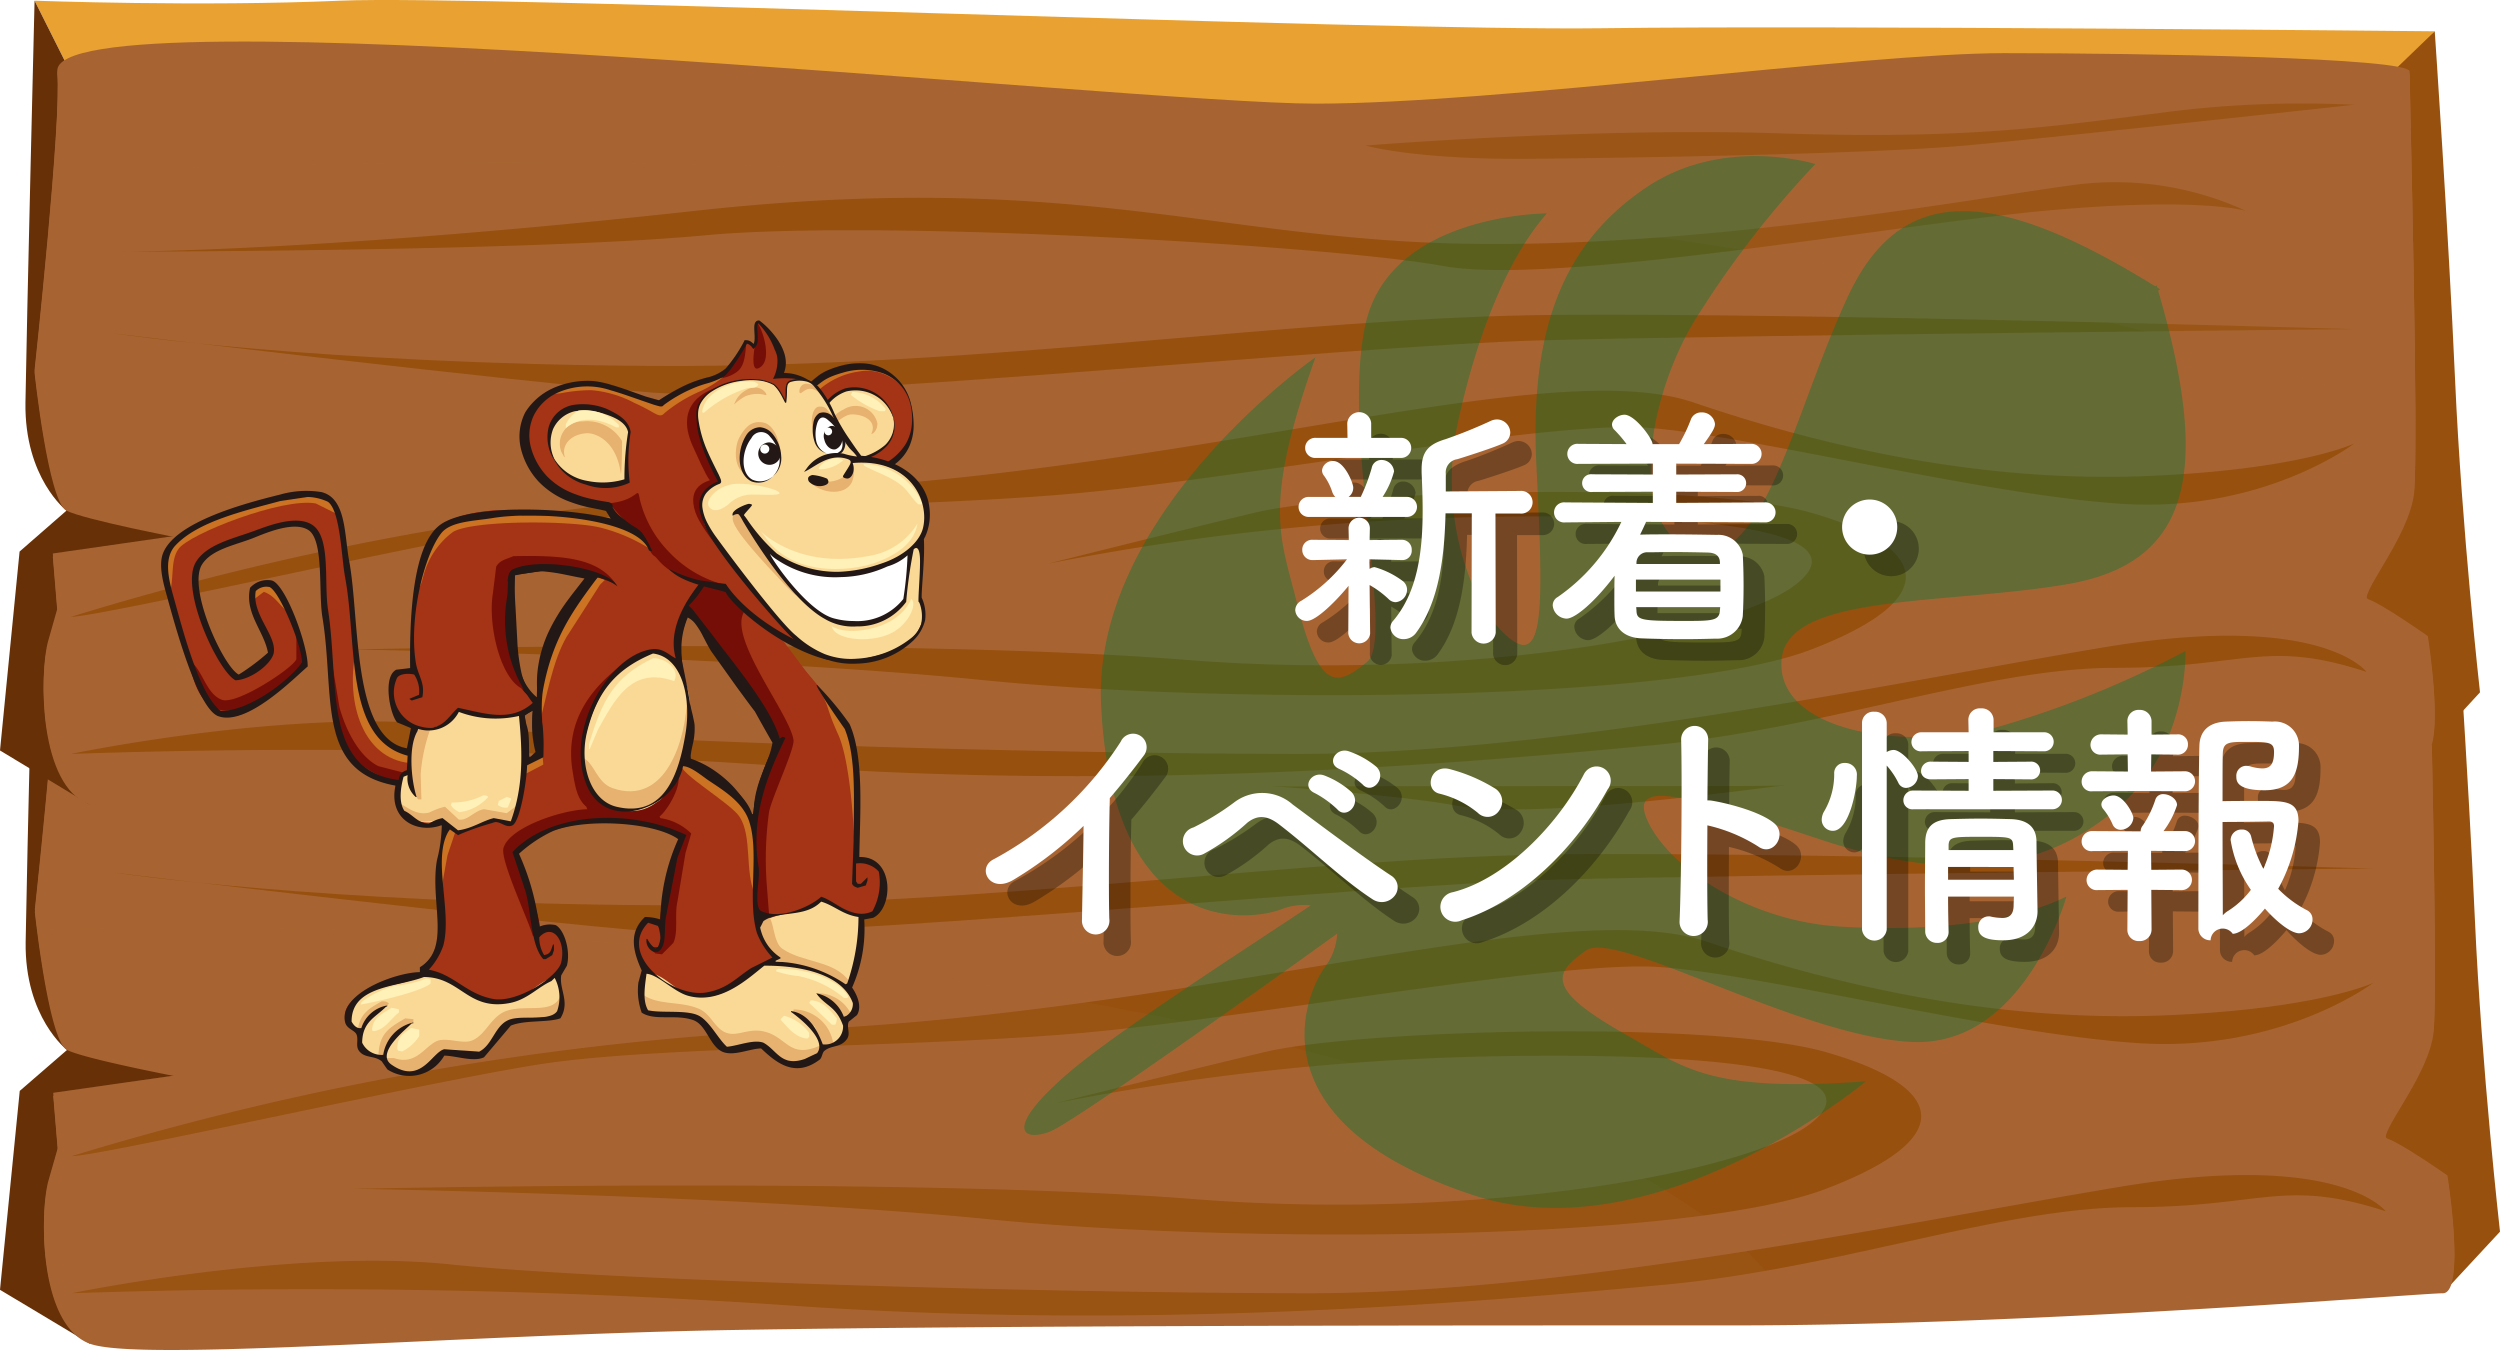 <svg xmlns="http://www.w3.org/2000/svg" xmlns:xlink="http://www.w3.org/1999/xlink" width="250" height="135" viewBox="0 0 250 135">
  <defs>
    <style>
      .cls-1 {
        mask: url(#mask);
        filter: url(#luminosity-noclip-3);
      }

      .cls-13, .cls-2, .cls-4 {
        mix-blend-mode: multiply;
      }

      .cls-2 {
        fill: url(#New_Gradient_Swatch_15);
      }

      .cls-3 {
        mask: url(#mask-2);
        filter: url(#luminosity-noclip-4);
      }

      .cls-4 {
        fill: url(#New_Gradient_Swatch_15-2);
      }

      .cls-5 {
        fill: none;
      }

      .cls-6 {
        isolation: isolate;
      }

      .cls-7 {
        fill: #e9a232;
      }

      .cls-8 {
        fill: #673007;
      }

      .cls-9 {
        fill: #97500e;
      }

      .cls-10, .cls-13, .cls-16 {
        fill: #a76432;
      }

      .cls-11 {
        mask: url(#mask-3);
      }

      .cls-12, .cls-15 {
        opacity: 0.18;
        mix-blend-mode: overlay;
      }

      .cls-12 {
        fill: url(#New_Gradient_Swatch_3);
      }

      .cls-13 {
        opacity: 0.15;
      }

      .cls-14 {
        mask: url(#mask-4);
      }

      .cls-15 {
        fill: url(#New_Gradient_Swatch_3-2);
      }

      .cls-16 {
        opacity: 0.26;
        mix-blend-mode: screen;
      }

      .cls-17 {
        fill: #007637;
        opacity: 0.4;
      }

      .cls-18 {
        fill: #a53315;
      }

      .cls-19 {
        fill: #231815;
      }

      .cls-20 {
        fill: #cc7223;
      }

      .cls-21 {
        fill: #750e06;
      }

      .cls-22 {
        fill: #fad997;
      }

      .cls-23 {
        fill: #e7b16f;
      }

      .cls-24 {
        fill: #fff1b7;
      }

      .cls-25, .cls-29 {
        fill: #fff;
      }

      .cls-26 {
        opacity: 0.3;
      }

      .cls-27 {
        clip-path: url(#clip-path);
      }

      .cls-28 {
        fill: #afefff;
      }

      .cls-29 {
        opacity: 0.59;
      }

      .cls-30 {
        clip-path: url(#clip-path-2);
      }

      .cls-31 {
        filter: url(#luminosity-noclip-2);
      }

      .cls-32 {
        filter: url(#luminosity-noclip);
      }
    </style>
    <filter id="luminosity-noclip" x="3.484" y="-11636" width="241.952" height="32766" filterUnits="userSpaceOnUse" color-interpolation-filters="sRGB">
      <feFlood flood-color="#fff" result="bg"/>
      <feBlend in="SourceGraphic" in2="bg"/>
    </filter>
    <mask id="mask" x="3.484" y="-11636" width="241.952" height="32766" maskUnits="userSpaceOnUse">
      <g class="cls-32"/>
    </mask>
    <linearGradient id="New_Gradient_Swatch_15" data-name="New Gradient Swatch 15" x1="3.484" y1="96.392" x2="245.437" y2="96.392" gradientUnits="userSpaceOnUse">
      <stop offset="0" stop-color="#fff"/>
      <stop offset="1"/>
    </linearGradient>
    <filter id="luminosity-noclip-2" x="3.456" y="-11636" width="240.017" height="32766" filterUnits="userSpaceOnUse" color-interpolation-filters="sRGB">
      <feFlood flood-color="#fff" result="bg"/>
      <feBlend in="SourceGraphic" in2="bg"/>
    </filter>
    <mask id="mask-2" x="3.456" y="-11636" width="240.017" height="32766" maskUnits="userSpaceOnUse">
      <g class="cls-31"/>
    </mask>
    <linearGradient id="New_Gradient_Swatch_15-2" x1="3.456" y1="42.457" x2="243.473" y2="42.457" xlink:href="#New_Gradient_Swatch_15"/>
    <filter id="luminosity-noclip-3" x="3.484" y="58.089" width="241.952" height="76.605" filterUnits="userSpaceOnUse" color-interpolation-filters="sRGB">
      <feFlood flood-color="#fff" result="bg"/>
      <feBlend in="SourceGraphic" in2="bg"/>
    </filter>
    <mask id="mask-3" x="3.484" y="58.089" width="241.952" height="76.605" maskUnits="userSpaceOnUse">
      <g class="cls-1">
        <path class="cls-2" d="M244.741,117.545s-4.595-3.213-5.974-3.672,4.136-6.426,4.595-11.017-.46-40.394-.46-41.771-26.653-1.836-40.899-1.836-51.008,5.049-69.39,5.049S4.954,52.812,5.782,61.084c.459,4.59-2.298,29.837-2.298,29.837S4.863,103.774,6.701,104.692c1.838.918,11.488,2.754,11.488,2.754L5.323,109.282l.46,5.508L4.863,118.004c-.919,3.213-.919,14.23,4.136,16.066,5.055,1.836,37.222-.918,64.335-1.377s69.849-.459,100.179-.459,68.471-3.213,70.769-3.213S244.741,117.545,244.741,117.545ZM20.629,72.518A3.978,3.978,0,1,1,24.612,68.54,3.981,3.981,0,0,1,20.629,72.518Zm209.747,2.193a3.978,3.978,0,1,1,3.983-3.979A3.981,3.981,0,0,1,230.376,74.711Z"/>
      </g>
    </mask>
    <linearGradient id="New_Gradient_Swatch_3" data-name="New Gradient Swatch 3" x1="3.484" y1="96.392" x2="245.437" y2="96.392" gradientUnits="userSpaceOnUse">
      <stop offset="0" stop-color="#231f20"/>
      <stop offset="1" stop-color="#231f20"/>
    </linearGradient>
    <filter id="luminosity-noclip-4" x="3.456" y="4.155" width="240.017" height="76.605" filterUnits="userSpaceOnUse" color-interpolation-filters="sRGB">
      <feFlood flood-color="#fff" result="bg"/>
      <feBlend in="SourceGraphic" in2="bg"/>
    </filter>
    <mask id="mask-4" x="3.456" y="4.155" width="240.017" height="76.605" maskUnits="userSpaceOnUse">
      <g class="cls-3">
        <path class="cls-4" d="M242.783,63.611s-4.559-3.213-5.926-3.672,4.103-6.426,4.559-11.017-.456-40.394-.456-41.771-26.44-1.836-40.571-1.836-50.6,5.049-68.835,5.049S4.914-1.122,5.736,7.15c.456,4.59-2.279,29.837-2.279,29.837s1.368,12.853,3.191,13.771c1.824.918,11.397,2.754,11.397,2.754L5.28,55.348l.456,5.508-.912,3.213c-.912,3.213-.912,14.23,4.103,16.066,5.014,1.836,36.925-.918,63.82-1.377s69.291-.459,99.377-.459,67.923-3.213,70.203-3.213S242.783,63.611,242.783,63.611Z"/>
      </g>
    </mask>
    <linearGradient id="New_Gradient_Swatch_3-2" x1="3.456" y1="42.457" x2="243.473" y2="42.457" xlink:href="#New_Gradient_Swatch_3"/>
    <clipPath id="clip-path">
      <rect class="cls-5" x="-1601.25" y="-2528" width="1920" height="850"/>
    </clipPath>
    <clipPath id="clip-path-2">
      <rect class="cls-5" x="-1601" y="-1368" width="1920" height="600"/>
    </clipPath>
  </defs>
  <g class="cls-6">
    <g id="デザイン_" data-name="デザイン１">
      <g>
        <g>
          <g>
            <path class="cls-7" d="M3.484,54.003l3.562,7.039H26.654L161.152,67.621l72.492-2.601L239.89,63.49l5.547-6.427s-61-.612-83.978-.306S48.407,53.391,34.314,54.003,3.484,54.003,3.484,54.003Z"/>
            <path class="cls-8" d="M0,128.981l8.999,5.395V110.925L20.629,107.865,7.047,100.214V61.042L3.484,54.003s-.805,32.632-.919,40.186S6.701,104.998,6.701,104.998l-4.727,4.091Z"/>
            <path class="cls-9" d="M250,123.167l-5.719,6.16-4.391-10.138-5.531-6.733,7.821-9.793L238.303,63.879l7.134-6.815s1.378,19.892,2.052,34.888S250,123.167,250,123.167Z"/>
            <path class="cls-10" d="M244.741,117.851s-4.595-3.213-5.974-3.672,4.136-6.426,4.595-11.017-.46-40.394-.46-41.772-26.653-1.836-40.899-1.836-51.008,5.049-69.39,5.049S4.954,53.118,5.782,61.39c.459,4.59-2.298,29.837-2.298,29.837S4.863,104.08,6.701,104.998c1.838.918,11.488,2.754,11.488,2.754L5.323,109.588l.46,5.508L4.863,118.31c-.919,3.213-.919,14.23,4.136,16.066,5.055,1.836,37.222-.918,64.335-1.377s69.849-.459,100.179-.459,68.471-3.213,70.769-3.213S244.741,117.851,244.741,117.851ZM20.629,72.824A3.978,3.978,0,1,1,24.612,68.846,3.981,3.981,0,0,1,20.629,72.824Zm209.747,2.193a3.978,3.978,0,1,1,3.983-3.978A3.981,3.981,0,0,1,230.376,75.017Z"/>
            <path class="cls-10" d="M244.741,117.545s-4.595-3.213-5.974-3.672,4.136-6.426,4.595-11.017-.46-40.394-.46-41.771-26.653-1.836-40.899-1.836-51.008,5.049-69.39,5.049S4.954,52.812,5.782,61.084c.459,4.59-2.298,29.837-2.298,29.837S4.863,103.774,6.701,104.692c1.838.918,11.488,2.754,11.488,2.754L5.323,109.282l.46,5.508L4.863,118.004c-.919,3.213-.919,14.23,4.136,16.066,5.055,1.836,37.222-.918,64.335-1.377s69.849-.459,100.179-.459,68.471-3.213,70.769-3.213S244.741,117.545,244.741,117.545ZM20.629,72.518A3.978,3.978,0,1,1,24.612,68.54,3.981,3.981,0,0,1,20.629,72.518Zm209.747,2.193a3.978,3.978,0,1,1,3.983-3.979A3.981,3.981,0,0,1,230.376,74.711Z"/>
            <g class="cls-11">
              <path class="cls-12" d="M244.741,117.545s-4.595-3.213-5.974-3.672,4.136-6.426,4.595-11.017-.46-40.394-.46-41.771-26.653-1.836-40.899-1.836-51.008,5.049-69.39,5.049S4.954,52.812,5.782,61.084c.459,4.59-2.298,29.837-2.298,29.837S4.863,103.774,6.701,104.692c1.838.918,11.488,2.754,11.488,2.754L5.323,109.282l.46,5.508L4.863,118.004c-.919,3.213-.919,14.23,4.136,16.066,5.055,1.836,37.222-.918,64.335-1.377s69.849-.459,100.179-.459,68.471-3.213,70.769-3.213S244.741,117.545,244.741,117.545ZM20.629,72.518A3.978,3.978,0,1,1,24.612,68.54,3.981,3.981,0,0,1,20.629,72.518Zm209.747,2.193a3.978,3.978,0,1,1,3.983-3.979A3.981,3.981,0,0,1,230.376,74.711Z"/>
            </g>
            <path class="cls-9" d="M12.255,79.098s20.425,0,57.802-4.081,51.879,2.652,76.593,3.264,52.696-4.59,62.5-5.866a31.711,31.711,0,0,1,17.243,2.601s-4.783-1.428-20.306,0-49.428,7.549-60.662,5.509-56.781-4.692-74.346-3.06S12.255,79.098,12.255,79.098Z"/>
            <path class="cls-9" d="M137.663,68.489s22.672-1.836,41.667-1.224,26.961-.612,38.399-2.04a109.201,109.201,0,0,1,19.608-.816s-30.025,3.264-39.216,4.081-32.271,1.224-43.913,1.326S137.663,68.489,137.663,68.489Z"/>
            <path class="cls-9" d="M11.336,87.259S31.659,90.319,65.768,90.523s64.543-4.897,91.095-5.101,80.474,1.428,80.474,1.428-62.296.6-81.904,1.116-75.98,6.268-89.665,5.228S11.336,87.259,11.336,87.259Z"/>
            <path class="cls-9" d="M7.149,115.618a297.21,297.21,0,0,1,72.917-12.649c40.645-1.836,76.185-13.682,90.686-8.779s30.025,7.963,45.547,7.351,21.038-3.264,21.038-3.264-9.191,6.975-23.489,6.038-37.786-6.95-47.998-7.616-41.462,5.251-58.619,6.679-41.667,1.224-53.309,3.06S10.008,115.618,7.149,115.618Z"/>
            <path class="cls-9" d="M35.335,118.882s39.216.612,63.725,3.06,69.649,2.244,83.538-3.06,11.438-10.405,0-13.669-46.773-2.244-56.168,0-20.833,5.1-20.833,5.1a250.326,250.326,0,0,1,44.322-4.692c24.714-.408,37.377,1.836,31.148,6.733s-33.309,9.793-61.742,7.549S35.335,118.882,35.335,118.882Z"/>
            <path class="cls-9" d="M238.562,121.126s-4.494-6.121-26.552-2.448-55.147,10.688-81.495,10.648-69.649-1.263-85.58-2.896-37.786,2.896-37.786,2.896a705.799,705.799,0,0,1,71.283,1.185c37.173,2.652,70.466-.408,88.031-2.04s33.701-7.753,46.773-7.753S228.317,117.802,238.562,121.126Z"/>
            <path class="cls-13" d="M19.209,92.764q-7.831,0-15.477.203C4.207,96.633,5.325,104.005,6.701,104.692c1.838.918,11.488,2.754,11.488,2.754L5.323,109.282l.46,5.508L4.863,118.004c-.919,3.213-.919,14.23,4.136,16.066,5.055,1.836,37.222-.918,64.335-1.377s69.849-.459,100.179-.459c2.087,0,4.211-.016,6.358-.044C170.129,109.974,101.915,92.764,19.209,92.764Z"/>
          </g>
          <g>
            <path class="cls-7" d="M3.456.069,6.99,7.108h19.451l133.422,6.58L231.775,11.086l6.196-1.53,5.503-6.427s-60.512-.612-83.307-.306S48.02-.543,34.039.069,3.456.069,3.456.069Z"/>
            <path class="cls-8" d="M0,75.047l8.927,5.395V56.991l11.537-3.06L6.99,46.28V7.108L3.456.069S2.658,32.7,2.545,40.255,6.647,51.064,6.647,51.064l-4.689,4.091Z"/>
            <path class="cls-9" d="M248,69.233l-5.673,6.16-4.356-10.138-5.487-6.733,7.758-9.793L236.397,9.945l7.077-6.815s1.367,19.892,2.035,34.888S248,69.233,248,69.233Z"/>
            <path class="cls-10" d="M242.783,63.917s-4.559-3.213-5.926-3.672,4.103-6.426,4.559-11.017-.456-40.394-.456-41.772-26.44-1.836-40.571-1.836-50.6,5.049-68.835,5.049S4.914-.816,5.736,7.456c.456,4.59-2.279,29.837-2.279,29.837S4.824,50.146,6.647,51.064C8.471,51.982,18.044,53.818,18.044,53.818L5.28,55.654l.456,5.508-.912,3.213c-.912,3.213-.912,14.23,4.103,16.066,5.014,1.836,36.925-.918,63.82-1.377s69.291-.459,99.377-.459,67.923-3.213,70.203-3.213S242.783,63.917,242.783,63.917Z"/>
            <path class="cls-10" d="M242.783,63.611s-4.559-3.213-5.926-3.672,4.103-6.426,4.559-11.017-.456-40.394-.456-41.771-26.44-1.836-40.571-1.836-50.6,5.049-68.835,5.049S4.914-1.122,5.736,7.15c.456,4.59-2.279,29.837-2.279,29.837s1.368,12.853,3.191,13.771c1.824.918,11.397,2.754,11.397,2.754L5.28,55.348l.456,5.508-.912,3.213c-.912,3.213-.912,14.23,4.103,16.066,5.014,1.836,36.925-.918,63.82-1.377s69.291-.459,99.377-.459,67.923-3.213,70.203-3.213S242.783,63.611,242.783,63.611Z"/>
            <g class="cls-14">
              <path class="cls-15" d="M242.783,63.611s-4.559-3.213-5.926-3.672,4.103-6.426,4.559-11.017-.456-40.394-.456-41.771-26.44-1.836-40.571-1.836-50.6,5.049-68.835,5.049S4.914-1.122,5.736,7.15c.456,4.59-2.279,29.837-2.279,29.837s1.368,12.853,3.191,13.771c1.824.918,11.397,2.754,11.397,2.754L5.28,55.348l.456,5.508-.912,3.213c-.912,3.213-.912,14.23,4.103,16.066,5.014,1.836,36.925-.918,63.82-1.377s69.291-.459,99.377-.459,67.923-3.213,70.203-3.213S242.783,63.611,242.783,63.611Z"/>
            </g>
            <path class="cls-9" d="M12.157,25.164s20.261,0,57.34-4.081,51.464,2.652,75.98,3.264,52.274-4.59,62-5.866A31.242,31.242,0,0,1,224.582,21.083s-4.745-1.428-20.144,0-49.033,7.549-60.177,5.509-56.327-4.692-73.752-3.06S12.157,25.164,12.157,25.164Z"/>
            <path class="cls-9" d="M136.562,14.555s22.49-1.836,41.333-1.224,26.745-.612,38.092-2.04a107.468,107.468,0,0,1,19.451-.816s-29.784,3.264-38.902,4.081-32.013,1.224-43.562,1.326S136.562,14.555,136.562,14.555Z"/>
            <path class="cls-9" d="M11.245,33.325S31.405,36.385,65.242,36.589s64.026-4.897,90.366-5.101,79.83,1.428,79.83,1.428-61.797.6-81.248,1.116-75.373,6.268-88.948,5.228S11.245,33.325,11.245,33.325Z"/>
            <path class="cls-9" d="M7.092,61.684A292.742,292.742,0,0,1,79.425,49.034c40.32-1.836,75.575-13.682,89.961-8.779s29.784,7.963,45.183,7.351,20.869-3.264,20.869-3.264-9.118,6.975-23.301,6.038-37.484-6.95-47.614-7.616-41.131,5.251-58.15,6.679-41.333,1.224-52.882,3.06S9.928,61.684,7.092,61.684Z"/>
            <path class="cls-9" d="M35.052,64.948s38.902.612,63.216,3.06,69.092,2.244,82.869-3.06,11.346-10.405,0-13.669-46.399-2.244-55.719,0-20.667,5.101-20.667,5.101A246.429,246.429,0,0,1,148.719,51.687c24.516-.408,37.078,1.836,30.899,6.733s-33.042,9.793-61.248,7.549S35.052,64.948,35.052,64.948Z"/>
            <path class="cls-9" d="M236.654,67.192s-4.458-6.121-26.34-2.448S155.608,75.432,129.471,75.392s-69.092-1.263-84.895-2.896S7.092,75.392,7.092,75.392a694.564,694.564,0,0,1,70.713,1.185c36.876,2.652,69.902-.408,87.327-2.04s33.431-7.753,46.399-7.753S226.49,63.868,236.654,67.192Z"/>
            <path class="cls-16" d="M24.016,16.645q12.975-.352,26.394-.356c83.308,0,155.533,10.486,191.131,25.812-.035-11.875-.582-33.578-.582-34.645,0-1.377-26.44-1.836-40.571-1.836s-50.6,5.049-68.835,5.049S4.914-.816,5.736,7.456a82.063,82.063,0,0,1-.397,9.881q5.785-.273,11.682-.477Z"/>
          </g>
        </g>
        <path class="cls-17" d="M129.684,60.254c2.298,9.22,4.159,8.248,7.016,5.942,2.856-2.306-2.598-22.621-.159-33.742s18.153-11.115,18.153-11.115c-3.44,3.862-6.819,11.139-8.926,21.026-1.864,8.745,1.021,17.759,4.882,21.199,3.862,3.44,3.694-2.743,2.984-17.123-.711-14.38,3.232-22.469,10.995-27.697,7.762-5.228,16.905-2.34,16.905-2.34a98.104,98.104,0,0,0-12.186,15.843c-4.968,8.397-6.478,21.079.283,22.792s9.703-13.634,15.127-25.324c5.37-11.575,14.722-10.998,30.777-1.081l.129-.099c.022.073.041.143.062.216.095.059.188.114.283.174l-.191.145c5.281,18.117,3.346,27.284-9.242,29.376-12.712,2.113-28.289.86-28.439,7.833s12.476,8.896,21.893,6.345a98.11,98.11,0,0,0,18.517-7.524s.347,9.582-6.76,15.671c-7.107,6.089-15.954,7.734-29.625,3.218-13.671-4.516-19.586-6.325-17.299-1.686s10.207,9.82,19.132,10.354c10.091.603,18.006-.714,22.644-3.001,0,0-4.181,15.147-15.549,14.535-11.368-.612-29.497-11.281-32.48-9.143s-4.416,3.673,3.859,8.345c6.018,3.398,8.319,5.868,24.131,4.74,0,0-20.954,17.437-39.287,11.378-22.383-7.397-16.696-20.292-14.806-22.821a6.124,6.124,0,0,0,1.211-3.325c-8.332,5.99-26.603,19.035-28.795,19.825-2.85,1.027-4.451-.422,1.977-5.941,4.671-4.01,17.182-12.044,24.186-16.71a6.081,6.081,0,0,0-2.923.379c-2.942,1.148-16.885,3.194-18.052-20.351-.956-19.284,21.434-34.835,21.434-34.835C126.244,50.672,128.012,53.548,129.684,60.254Zm7.762,28.132.003.011,1.526-1.168Z"/>
        <g>
          <path class="cls-18" d="M91.125,60.239c-1.056-4.505-7.174-12.706-8.722-20.001-.803-1.414-1.373-2.329-3.261-2.476a8.242,8.242,0,0,0-1.536,0c.809-.727.234-3.238-1.679-4.539-.68-.023.118,1.982-.522,2.458,0,0-.351-.51-.779-.464-.334,1.044-1.777,2.088-2.574,2.804-1.531.405-2.622.024-5.889,2.334.193.399-4.951-1.877-6.845-1.97-6.024-.311-8.617,4.88-5.15,9.149,2.457,3.027,7.272,2.921,6.686,3.139a2.955,2.955,0,0,0,1.525,1.625l-.082.076c-4.768-.909-14.3-2.745-18.365.322-2.617,1.983-2.821,9.361-2.763,14.195-.51.076-1.026.163-1.542.24-1.226,1.648-.639,5.074,1.466,5.438a3.288,3.288,0,0,1-.246,2.181v.164c-2.329.463-3.595-2.768-4.147-4.539-1.373-4.447-1.308-10.682-2.188-15.567-.44-2.446-.294-4.98-2.604-5.514a9.675,9.675,0,0,0-4.299.404c-3.52.962-10.112,2.64-11.215,5.754-.422,1.203.083,2.963.411,4.059.845,2.851,2.933,11.497,5.443,12.083,2.867.668,6.792-3.848,8.364-5.033C30.54,64.04,27.912,55.635,25.168,58.942c-.499,2.721,1.43,4.077,1.783,6.328a7.297,7.297,0,0,1-3.162,2.347c-1.373-1.003-5.607-8.505-3.736-11.356.944-1.443,3.02-1.784,4.792-2.428,1.314-.481,4.37-2.212,6.177-.974,1.824,1.267.821,5.789,1.296,8.434.921,5.103.287,11.79,3.009,15.08,1.009,1.232,2.58,1.291,4.135,2.03.422.358.012,1.49.246,2.188.617,1.859,2.347,2.07,4.47,1.783h.082c.394,1.531-.345,3.297-.568,4.705-.411,2.58.739,5.132.081,7.543-.317,1.138-1.484,1.578-1.624,2.675-2.135.58-8.775,1.994-7.479,5.021l1.144.974c.076.539.159,1.079.24,1.624.405.711,1.361.452,2.03.898.352.399.71.809,1.056,1.208,1.736,1.079,4.528,0,5.038-1.455,1.085-.469,2.575.417,3.901.082,1.331-.662,1.748-2.645,3.002-3.331,1.573-.211,3.138-.429,4.716-.645,1.027-.751.117-2.546.158-3.812.028-.798.499-.945.651-1.537.381-1.467-.404-3.273-1.22-3.649-.481-.199-.997.065-1.461.165h-.082q-.404-1.989-.81-3.977-.651-1.741-1.302-3.484c2.639-3.49,11.989-4.417,16.247-1.548-.604,2.546-1.842,4.798-1.79,8.2-.023.024-.052.047-.076.07-.516-.07-1.032-.158-1.542-.235-1.636,2.147-.675,2.71-.246,5.027.246,1.338-.81,2.751,0,4.135.78,1.008,3.513.293,4.874.728,1.566.492,1.624,2.386,2.844,3.161,1.132.728,2.862-.182,4.141-.24,1.314,1.02,3.391,2.979,5.525,1.296.27-.405.539-.81.81-1.22.616-.416,1.478-.493,2.035-.886.1-.428-.152-1.168.082-1.707.323-.271.651-.546.974-.816.569-.921-.37-1.948-.57-2.669a14.778,14.778,0,0,0,1.215-6.81c3.296-1.114,3.115-6.018-.399-6V82.458c0-3.233.116-6.505-.657-9.005-.123-.404-7.983-10.833-7.983-10.833,1.414,1.554,4.651,3.531,9.772,2.076,1.425-.399,4.088-.68,4.136-4.457M53.926,75.325c-.323.187-.645.375-.973.562h-.083c-.516-1.008-.474-3.032-.569-4.375.323-.247.652-.493.98-.727.106.023.216.047.322.077.106,1.49.217,2.974.323,4.463m5.203-17.596c-2.328,3.284-5.385,6.446-5.285,12.082-.024.023-.053.053-.076.076-3.068-.962-2.604-8.487-2.44-12.488.893-.163,1.79-.328,2.675-.486a35.527,35.527,0,0,1,5.044.569c.029.082.053.164.082.246M77.728,74.186c-.434,2.476-2.177,4.212-2.276,7.297-.023.024-.053.058-.076.082h-.246a11.381,11.381,0,0,0-6.416-5.355c-.381-.932.551-2.504.327-3.971-.58-3.695-1.823-7.601-.409-10.862,1.478.41,2.116,2.428,2.926,3.566q2.191,2.956,4.382,5.918c.604,1.107,1.196,2.211,1.789,3.325"/>
          <path class="cls-18" d="M77.482,64.163c1.413,1.566,6.469-16.629,4.921-23.925-.803-1.414-1.373-2.329-3.261-2.476a8.242,8.242,0,0,0-1.536,0c.809-.727.187-4.258-1.726-5.572-.68-.012.111,1.994-.522,2.469,0,0-.358-.51-.78-.463A11.14,11.14,0,0,1,72.055,37.68a12.951,12.951,0,0,0-5.894,2.675c.193.399-4.951-1.877-6.845-1.97-6.024-.311-8.617,4.88-5.15,9.149,2.457,3.027,7.272,2.921,6.686,3.139a2.955,2.955,0,0,0,1.525,1.625l-.082.076c-4.768-.909-14.3-2.745-18.365.322-2.617,1.983-2.821,9.361-2.763,14.195-.51.076-1.026.163-1.542.24-1.226,1.648-.639,5.074,1.466,5.438a3.288,3.288,0,0,1-.246,2.181v.164c-2.329.463-3.595-2.768-4.147-4.539-1.373-4.447-1.308-10.682-2.188-15.567-.44-2.446-.294-4.98-2.604-5.514a9.675,9.675,0,0,0-4.299.404c-3.52.962-10.112,2.64-11.215,5.754-.422,1.203.083,2.963.411,4.059.845,2.851,2.933,11.497,5.443,12.083,2.867.668,6.792-3.848,8.364-5.033C30.54,64.04,27.912,55.635,25.168,58.942c-.499,2.721,1.43,4.077,1.783,6.328a7.297,7.297,0,0,1-3.162,2.347c-1.373-1.003-5.607-8.505-3.736-11.356.944-1.443,3.02-1.784,4.792-2.428,1.314-.481,4.37-2.212,6.177-.974,1.824,1.267.821,5.789,1.296,8.434.921,5.103.287,11.79,3.009,15.08,1.009,1.232,2.58,1.291,4.135,2.03.422.358.012,1.49.246,2.188.617,1.859,2.347,2.07,4.47,1.783h.082c.394,1.531-.345,3.297-.568,4.705-.411,2.58.739,5.132.081,7.543-.317,1.138-1.484,1.578-1.624,2.675-2.135.58-8.775,1.994-7.479,5.021l1.144.974c.076.539.159,1.079.24,1.624.405.711,1.361.452,2.03.898.352.399.71.809,1.056,1.208,1.736,1.079,4.528,0,5.038-1.455,1.085-.469,2.575.417,3.901.082,1.331-.662,1.748-2.645,3.002-3.331,1.573-.211,3.138-.429,4.716-.645,1.027-.751.117-2.546.158-3.812.028-.798.499-.945.651-1.537.381-1.467-.404-3.273-1.22-3.649-.481-.199-.997.065-1.461.165h-.082q-.404-1.989-.81-3.977-.651-1.741-1.302-3.484c2.639-3.49,11.989-4.417,16.247-1.548-.604,2.546-1.842,4.798-1.79,8.2-.023.024-.052.047-.076.07-.516-.07-1.032-.158-1.542-.235-1.636,2.147-.675,2.71-.246,5.027.246,1.338-.81,2.751,0,4.135.78,1.008,3.513.293,4.874.728,1.566.492,1.624,2.386,2.844,3.161,1.132.728,2.862-.182,4.141-.24,1.314,1.02,3.391,2.979,5.525,1.296.27-.405.539-.81.81-1.22.616-.416,1.478-.493,2.035-.886.1-.428-.152-1.168.082-1.707.323-.271.651-.546.974-.816.569-.921-.37-1.948-.57-2.669a14.778,14.778,0,0,0,1.215-6.81c3.296-1.114,3.115-6.018-.399-6V82.458c0-3.233.116-6.505-.657-9.005-.392-1.278-1.988-2.973-3.325-4.785a30.26,30.26,0,0,0-4.393-4.505m-23.556,11.162c-.323.187-.645.375-.973.562h-.083c-.516-1.008-.474-3.032-.569-4.375.323-.247.652-.493.98-.727.106.023.216.047.322.077.106,1.49.217,2.974.323,4.463m5.203-17.596c-2.328,3.284-5.385,6.446-5.285,12.082-.024.023-.053.053-.076.076-3.068-.962-2.604-8.487-2.44-12.488.893-.163,1.79-.328,2.675-.486a35.527,35.527,0,0,1,5.044.569c.029.082.053.164.082.246M77.728,74.186c-.434,2.476-2.177,4.212-2.276,7.297-.023.024-.053.058-.076.082h-.246a11.381,11.381,0,0,0-6.416-5.355c-.381-.932.551-2.504.327-3.971-.58-3.695-1.823-7.601-.409-10.862,1.478.41,2.116,2.428,2.926,3.566q2.191,2.956,4.382,5.918c.604,1.107,1.196,2.211,1.789,3.325"/>
          <path class="cls-19" d="M52.958,75.934l-.088.035-.017.012-.052-.052a2.577,2.577,0,0,1-.604-1.039,5.794,5.794,0,0,1-.236-1.126A3.84,3.84,0,0,1,52.026,72.638a5.734,5.734,0,0,0,.123-1.12l-.006-.083.064-.053a5.197,5.197,0,0,0,.916-.809l.046-.053.17.006.341.024.164.012.076.281a7.049,7.049,0,0,1,.234,1.102c.054.364.112.74.153,1.103a12.087,12.087,0,0,1-.036,2.247l-.035.276-.135.047a6.976,6.976,0,0,1-1.125.316Zm-.024-.106a7.6,7.6,0,0,1,.822-.803l-.17.323a11.672,11.672,0,0,1-.364-2.218c-.018-.375-.018-.751-.012-1.12a7.972,7.972,0,0,1,.071-1.121l.246.288-.317-.147.224-.041a5.794,5.794,0,0,0-1.038.639l.059-.128a6.503,6.503,0,0,0,.234,1.102,4.724,4.724,0,0,1,.182,1.091c.023.363.03.716.03,1.073.006.358.011.71.041,1.085l-.071-.047Z"/>
          <path class="cls-19" d="M53.891,69.823l-.076.112-.018.023-.053-.006a2.449,2.449,0,0,1-1.46-.951,5.563,5.563,0,0,1-.82-1.548,13.444,13.444,0,0,1-.64-3.356,19.608,19.608,0,0,1,.047-3.366c.1-1.115.234-2.229.294-3.332l.011-.128.123-.023c.452-.07.892-.165,1.338-.246.223-.041.446-.094.668-.141.224-.047.44-.094.663-.147h.047a22.011,22.011,0,0,1,2.569.041c.856.058,1.701.182,2.522.27l.276.034.1.282.094.235.076.211-.147.212c-.628.944-1.297,1.853-1.93,2.768a27.452,27.452,0,0,0-1.777,2.769A15.257,15.257,0,0,0,54.524,66.538a16.331,16.331,0,0,0-.627,3.273Zm-.094-.035a11.028,11.028,0,0,1,.06-3.402,12.473,12.473,0,0,1,1.049-3.296A18.866,18.866,0,0,1,56.688,60.139c.675-.927,1.39-1.789,2.053-2.681l-.064.411-.07-.234.369.304c-.844-.141-1.665-.31-2.492-.481a17.657,17.657,0,0,0-2.481-.34h.041c-.223.03-.452.059-.674.095-.222.035-.452.07-.675.106-.45.076-.89.152-1.336.246l.135-.152a32.936,32.936,0,0,0,.058,3.325l.176,3.303a19.488,19.488,0,0,0,.411,3.214,6.042,6.042,0,0,0,.546,1.484,2.467,2.467,0,0,0,1.103,1.085l-.071.023Z"/>
          <path class="cls-19" d="M75.504,81.507l-.082.1-.024.017-.029.006-.241.018-.04.006-.036-.047A12.439,12.439,0,0,0,70.472,77.424a11.327,11.327,0,0,0-1.895-.78l-.205-.058-.076-.206a2.158,2.158,0,0,1-.1-1.149c.047-.351.123-.662.194-.973a6.633,6.633,0,0,0,.287-1.736,4.119,4.119,0,0,0-.041-.429l-.053-.464-.112-.926-.259-1.871a34.07,34.07,0,0,1-.393-3.772,9.731,9.731,0,0,1,.546-3.801l.088-.216.259.059a2.908,2.908,0,0,1,1.413.886,7.811,7.811,0,0,1,.932,1.278c.264.446.505.885.774,1.267.124.188.282.381.441.586l.463.599,1.835,2.399c.604.804,1.215,1.613,1.801,2.423l.023.047.023.024c.582,1.114,1.15,2.234,1.713,3.366l.082.147-.035.147a8.88,8.88,0,0,1-.645,1.9c-.276.598-.587,1.168-.869,1.73a13.187,13.187,0,0,0-.739,1.737,8.864,8.864,0,0,0-.422,1.848Zm-.106-.047a7.958,7.958,0,0,1,.147-1.924,11.786,11.786,0,0,1,.557-1.883c.235-.598.481-1.191.699-1.784a8.322,8.322,0,0,0,.474-1.759l.046.293q-.94-1.636-1.853-3.291l.041.065c-.616-.798-1.202-1.614-1.8-2.423l-1.754-2.458-.439-.616c-.147-.211-.299-.411-.453-.645-.28-.463-.503-.915-.733-1.349a7.804,7.804,0,0,0-.744-1.231A2.246,2.246,0,0,0,68.553,61.652l.34-.158a7.902,7.902,0,0,0-.75,3.561,17.583,17.583,0,0,0,.469,3.701c.141.61.281,1.22.434,1.836l.224.921.099.469a4.575,4.575,0,0,1,.088.493,6.594,6.594,0,0,1-.187,1.982c-.065.317-.141.61-.17.886a1.514,1.514,0,0,0,.029.697l-.283-.257a10.529,10.529,0,0,1,2.031.914,11.327,11.327,0,0,1,1.777,1.314A10.134,10.134,0,0,1,75.205,81.53l-.076-.046.241.024-.042.011Z"/>
          <path class="cls-18" d="M91.042,40.296c.986,4.053-1.214,6.112-3.707,6.828-2.492.716-7.102-3.402-7.742-5.596-.334-1.179.669-2.053,1.302-2.68a6.341,6.341,0,0,1,2.205-1.566c4.717-1.865,7.403.792,7.942,3.015"/>
          <path class="cls-20" d="M81.469,38.349a7.503,7.503,0,0,1,4.722-1.695c2.423.082,3.238.862,3.825,1.695.586.839-1.226-1.695-4.006-1.214a7.698,7.698,0,0,0-4.06,1.806l-.481-.592"/>
          <path class="cls-19" d="M91.013,40.308a4.423,4.423,0,0,0-2.751-2.991,6.477,6.477,0,0,0-4.029-.035,10.043,10.043,0,0,0-.986.328,4.728,4.728,0,0,0-.891.458,9.744,9.744,0,0,0-1.578,1.343,2.638,2.638,0,0,0-.979,1.613,2.09,2.09,0,0,0,.217.927,5.899,5.899,0,0,0,.505.903A10.855,10.855,0,0,0,83.528,45.833a7.509,7.509,0,0,0,1.895.921,2.983,2.983,0,0,0,1.963.065,5.765,5.765,0,0,0,3.185-2.416,4.77,4.77,0,0,0,.616-1.984,6.373,6.373,0,0,0-.176-2.111m.065-.023a9.122,9.122,0,0,1,.287,2.147,5.15,5.15,0,0,1-.41,2.158,4.449,4.449,0,0,1-1.385,1.771,5.783,5.783,0,0,1-2.012.986,1.328,1.328,0,0,1-.281.07,1.433,1.433,0,0,1-.312.035,2.763,2.763,0,0,1-.581-.029,4.475,4.475,0,0,1-1.084-.311A10.407,10.407,0,0,1,83.405,46.015a19.639,19.639,0,0,1-1.695-1.355,13.564,13.564,0,0,1-1.49-1.584,6.672,6.672,0,0,1-.621-.927,3.01,3.01,0,0,1-.235-.528l-.042-.135c-.011-.053-.024-.111-.035-.159a2.997,2.997,0,0,1-.023-.31,2.308,2.308,0,0,1,.34-1.168,5.157,5.157,0,0,1,.715-.886,10.737,10.737,0,0,1,1.648-1.49,4.986,4.986,0,0,1,1.021-.533,9.651,9.651,0,0,1,1.055-.352,7.096,7.096,0,0,1,2.229-.258,5.14,5.14,0,0,1,2.171.587,5.289,5.289,0,0,1,2.633,3.367"/>
          <path class="cls-21" d="M72.689,58.538a11.603,11.603,0,0,1-5.813-3.366,11.33,11.33,0,0,1-2.886-5.197c-.293-1.525,0,0-2.892.334-.375.042,2.317,2.775,2.851,3.08.533.304.985,1.93,1.478,2.21.505.288.827,1.748,5.338,3.021,1.583.44,1.924-.081,1.924-.081"/>
          <path class="cls-20" d="M27.443,49.781c-4.182.985-13.865,3.407-10.558,9.648v.164c.587-1.578.099-3.496.967-4.705,1.103-1.524,10.447-5.161,13.732-4.539.757.374,1.513.762,2.275,1.137H33.942c-.446-1.713-1.308-1.853-3.09-2.276-1.133.189-2.276.382-3.408.569"/>
          <path class="cls-20" d="M45.885,51.804c-3.22.927-3.396,3.643-4.306,6.898v.405H41.661c.539-.475.599-1.466.892-2.188a7.963,7.963,0,0,1,2.763-3.737c2.077-1.191,11.965-1.144,14.786-.405a17.109,17.109,0,0,1,4.628,1.948h.076v-.077c-1.203-2.398-5.032-3.067-8.604-3.079H52.301a10.762,10.762,0,0,0-3.091-.328c-1.102.188-2.217.381-3.325.563"/>
          <path class="cls-20" d="M53.926,69.001a5.36,5.36,0,0,0-.241,2.264v.575c.135-.035.27-.059.405-.082.728-2.804,1.29-5.889,2.598-8.113q1.672-2.595,3.326-5.191c.223-.211.44-.434.657-.645-.217-.082-.434-.164-.657-.246-3.484,2.733-5.167,6.042-6.089,11.437"/>
          <path class="cls-20" d="M25.25,58.866c-.053.293-.106.587-.165.891.112.053.217.105.329.165.323-.247.645-.493.974-.739,1.266.48,1.56,1.489,2.598,2.111h.082a3.08,3.08,0,0,0-3.085-2.756c-.246.105-.492.217-.733.328"/>
          <path class="cls-20" d="M83.822,73.46c1.173,2.575,1.677,9.431,1.625,12.892h.081c.135-.14.269-.27.405-.41-.68-1.407.064-6.188-.329-8.182a23.149,23.149,0,0,0-.728-4.053,11.076,11.076,0,0,0-2.99-4.705c1.079,1.601.639,1.613,1.936,4.458"/>
          <path class="cls-20" d="M40.928,76.298v-1.466c-.697.304-1.285-.136-1.789-.481-1.971-1.366-2.587-3.976-3.167-6.727-.135-.816-.27-1.625-.411-2.434-1.026,5.214.809,10.64,5.367,11.109"/>
          <path class="cls-20" d="M53.844,75.887a2.974,2.974,0,0,0-1.543,1.138v.076c.106.087.217.164.323.246.575-.293,1.143-.592,1.706-.886-.023-.329-.053-.651-.077-.985-.111-.047-.216-.095-.334-.152-.022.187-.046.375-.076.562"/>
          <path class="cls-20" d="M73.991,81.73c1.22,1.971.494,5.319,1.46,7.619.059.077.106.164.171.247.405-.956.064-3.086-.088-4.136-.183-1.279.099-2.335-.323-3.408-.792-2.029-4.534-5.49-7.15-5.672-.188.974,5.073,3.954,5.93,5.35"/>
          <path class="cls-20" d="M44.501,82.704A15.704,15.704,0,0,0,43.772,89.19c.106-.024.211-.058.322-.087.217-1.179.441-2.375.652-3.561.269-.809.545-1.619.815-2.434-.27-.194-.546-.381-.815-.569-.082.052-.159.106-.246.165"/>
          <path class="cls-21" d="M79.352,74.022c-.317-2.545-6.487-10.077-4.975-12.775.036-.058-1.817-1.982-1.817-1.982s.058-.258-2.076-.715c-.84-.171-1.373,1.184-1.907,1.847A34.712,34.712,0,0,0,72.284,64.943c.358.41.447,1.191.733,1.618q2.517,3.933,5.038,7.871a23.962,23.962,0,0,0-2.521,6.816v5.267c-.13,1.103-.411,3.989.081,4.774.246.34,1.009.833,1.296.247-.076-1.021-.158-2.053-.234-3.08a33.879,33.879,0,0,1,.234-7.296c.311-1.484,2.552-6.252,2.44-7.139"/>
          <path class="cls-21" d="M49.62,56.672c-.105.869-.217,1.731-.322,2.593-.581,3.495.95,9.279,3.326,9.736-.346-.815-.704-1.624-1.05-2.44a23.023,23.023,0,0,1-.815-6.558V58.215c.141-.363.416-.405.487-1.056,4.241-.804,7.056,0,10.316,1.22-1.83-2.704-5.636-2.845-10.235-2.762-.721.328-1.348.387-1.707,1.055"/>
          <path class="cls-21" d="M29.637,65.917c-.304.868-6.023,4.645-7.472,4.053-1.584-.61-1.871-2.95-3.173-3.889h-.075c1.589,9.285,8.023,3.267,11.695.481a8.693,8.693,0,0,0-.974-3.812Z"/>
          <path class="cls-21" d="M39.955,78.321a3.557,3.557,0,0,1,.569-.973H40.687q-1.424-.361-2.85-.733c-1.923-.95-3.284-3.637-3.895-5.913-.246-1.461-.486-2.921-.733-4.382-.158-.246-.012-.135-.323-.24.27,7.179,1.215,10.464,7.069,12.241"/>
          <path class="cls-21" d="M57.257,77.107c.253,1.513.441,2.775,1.378,3.567.03.082.059.164.083.246-2.734.106-7.836,1.877-8.371,3.895-.328,1.255,2.493,7.167,2.928,8.752a1.164,1.164,0,0,0,.651.157c.657-1.536-2.053-6.856-2.269-8.429a20.237,20.237,0,0,1,3.408-2.351c3.694-1.525,10.223-.963,12.916.897-.323,1.384-2.957,9.074-1.707,10.129-.076.247-.164.486-.24.734h-.733c-.054.082-.107.164-.165.24.142.136.27.27.411.406.217.024.434.058.651.081.375-.375.756-.757,1.132-1.137.528-1.127.105-2.757.411-4.129.269-1.619.54-3.25.81-4.869.193-.65.382-1.296.569-1.947a5.501,5.501,0,0,0-3.084-1.536c-.03-.059-.054-.112-.083-.164.757-.575,2.37-3.179,1.789-4.375-1.049,3.507-6.317,5.484-8.616,1.701-1.877-3.109-.27-8.153,1.308-10.3.668-.669,1.348-1.349,2.029-2.024h-.493c-2.627,2.064-5.555,5.308-4.71,10.457"/>
          <path class="cls-21" d="M41.174,78.321c-.1-.369-.082-.756-.329-.973.094.346.1.757.329.973"/>
          <path class="cls-21" d="M75.628,32.132c.592.639,1.571,3.619.493,4.516-1.086.904-.757-1.32-.628-2.147a19.93,19.93,0,0,0,.135-2.369"/>
          <path class="cls-21" d="M74.655,34.132c-.13.546,0,2.282-.892,2.997-.885.722-2.235.822-1.83.587.968-.587,2.722-3.584,2.722-3.584"/>
          <path class="cls-20" d="M72.302,37.71a10.158,10.158,0,0,1-2.416,1.478A14.662,14.662,0,0,0,66.472,41.293c-.563.622-.833-.024-3.027-.997a11.125,11.125,0,0,0-4.329-1.278,16.613,16.613,0,0,0-3.091.317c-.493.058-.962.034-.658-.317a9.754,9.754,0,0,1,4.587-.669c.962.305,5.085,1.607,5.643,1.807.558.199,3.503-1.983,4.569-2.094a20.3,20.3,0,0,0,2.135-.352"/>
          <path class="cls-19" d="M81.681,64.884c-2.821-.939-7.079-3.443-9.109-6.499,0,0-.345-.012-2.592-.352a13.127,13.127,0,0,1-3.085-1.137c1.39,1.607,5.478,2.077,5.66,2.364,1.12,1.76,5.847,5.701,10.282,6.739.024-.029-1.208-1.014-1.155-1.114"/>
          <path class="cls-19" d="M70.807,38.314a8.669,8.669,0,0,0,1.495-.61c.669-.329,2.276-3.05,2.381-3.332a.513.513,0,0,1,.241.094c.052.034.105.081.164.129a1.156,1.156,0,0,1,.134.158l.105.147.13-.112a.987.987,0,0,0,.311-.721,5.471,5.471,0,0,0-.006-.692c-.012-.223-.035-.445-.029-.657a.788.788,0,0,1,.036-.282c.029-.07.041-.088.069-.093a7.383,7.383,0,0,1,1.644,2.651,2.246,2.246,0,0,1,.257.868,3.804,3.804,0,0,1-.44,2.029l.317-.029a9.098,9.098,0,0,1,1.45-.018,4.098,4.098,0,0,1,1.395.305,2.924,2.924,0,0,1,1.109.891,10.145,10.145,0,0,1,.793,1.221,28.241,28.241,0,0,0,2.158,5.988c.064.135.129.264.193.393.071-.012.141-.023.211-.029-.07-.147-.158-.293-.228-.452a27.86,27.86,0,0,1-2.241-5.936l-.006-.011h0a10.545,10.545,0,0,0-.781-1.256c-.293-.393-.334-.663-.774-.914a4.68,4.68,0,0,0-2.504-.751c.921-2.241-1.678-4.698-2.429-5.221l-.035-.024h-.047a.384.384,0,0,0-.252.082.539.539,0,0,0-.141.199,1.251,1.251,0,0,0-.059.375c-.006.235.012.469.023.692a4.619,4.619,0,0,1,0,.645.909.909,0,0,1-.094.352l-.035-.035c-.065-.064-.135-.117-.205-.176a.899.899,0,0,0-.557-.164l-.118.007-.035.111a14.121,14.121,0,0,1-1.836,2.71,4.476,4.476,0,0,1-1.618.845,12.807,12.807,0,0,0-2.487.862A21.183,21.183,0,0,0,65.897,40.027c-.006,0-.006,0-.012-.006-.059-.012-1.32-.369-1.32-.369l-1.695-.604c-.568-.199-1.143-.393-1.725-.558a9.321,9.321,0,0,0-1.818-.387,8.421,8.421,0,0,0-3.654.562,6.411,6.411,0,0,0-3.127,2.534,5.277,5.277,0,0,0-.445,3.707,7.396,7.396,0,0,0,1.778,3.273,8.229,8.229,0,0,0,3.132,2.006,13.151,13.151,0,0,0,1.777.528c.299.07,1.8.346,1.823.398a2.001,2.001,0,0,0,.171.282c.065.094.37.645.433.728.599.246.922.082,1.449.428l.564.018s-1.267-.945-1.497-1.196a3.153,3.153,0,0,1-.322-.4c-.041-.07-.088-.141-.123-.205-.011-.018-.011-.029-.024-.042a.292.292,0,0,0,.012-.14.35.35,0,0,0-.059-.153.342.342,0,0,0-.075-.094l-.035-.029c-.076-.04-.076-.034-.111-.052a.631.631,0,0,0-.159-.047l-.234-.035-.446-.076c-.293-.047-.581-.1-.862-.17a10.271,10.271,0,0,1-1.684-.481,7.443,7.443,0,0,1-2.886-1.795,6.746,6.746,0,0,1-1.642-2.956,4.643,4.643,0,0,1,.358-3.273,4.956,4.956,0,0,1,2.469-2.217,7.294,7.294,0,0,1,5.086-.2c.574.165,1.138.347,1.706.54l1.696.587.85.293c.147.047.287.094.44.135.076.023.152.041.24.064.036.012.083.012.141.023a.802.802,0,0,0,.141-.012.203.203,0,0,0,.076-.041.254.254,0,0,0,.088-.088,13.983,13.983,0,0,1,2.644-1.549,11.15,11.15,0,0,1,1.79-.645"/>
          <path class="cls-21" d="M92.157,62.186c-.047.147-.111.481-.258.909L71.856,38.678S92.321,61.681,92.157,62.186"/>
          <path class="cls-21" d="M92.004,63.23a1.022,1.022,0,0,0-.124-.07c.006-.024.011-.041.018-.065Z"/>
          <path class="cls-21" d="M69.264,44.59c-1.865-4.235,1.384-5.519,2.598-5.912l.422,4.939s2.657,9.608,3.431,13.854c-.387.322-.398.951.123,1.971-.052.012-.111-.024-.187-.118-1.46-1.736-5.402-6.011-6.106-8.082C68.619,48.525,70.818,48.144,71,48.015c-.082-.035-.429-.475-1.736-3.426"/>
          <path class="cls-22" d="M89.353,41.815c.428,2.071-.992,3.42-3.038,4.006-2.048.586-4.992-.827-5.42-2.323.229.797,1.014-3.52,3.39-4.411a3.977,3.977,0,0,1,5.068,2.727"/>
          <path class="cls-19" d="M89.335,41.822a3.959,3.959,0,0,0-4.721-2.67,3.885,3.885,0,0,0-2.182,1.895,15.157,15.157,0,0,0-.722,1.343l-.317.704c-.17.1-.081.757-.598.428l.187-.047c.751,1.807,3.127,2.569,4.939,2.299A5.913,5.913,0,0,0,88.508,44.508a2.89,2.89,0,0,0,.827-2.686m.036-.007a3.005,3.005,0,0,1-.722,2.821A4.714,4.714,0,0,1,85.98,46.021a5.352,5.352,0,0,1-2.967-.504,4.124,4.124,0,0,1-2.217-1.994l.187-.047c-.123.129.159-.293.2-.469l.294-.716a11.022,11.022,0,0,1,.691-1.402,4.161,4.161,0,0,1,2.346-2.047,4.033,4.033,0,0,1,4.857,2.973"/>
          <path class="cls-23" d="M82.83,42.338c-.967,1.936,1.097-.833,2.264-.892,1.156-.058,2.675.587,2.036,1.947.047.047.61-.223.61-1.055a2.223,2.223,0,0,0-3.361-1.402,3.611,3.611,0,0,0-1.549,1.402"/>
          <path class="cls-22" d="M81.986,41.698a1.907,1.907,0,0,0-1.625-.323c.135-.082.27-.164.405-.247a1.471,1.471,0,0,1,1.22.57"/>
          <path class="cls-22" d="M80.003,43.862h-.081c-.112-.188-.217-.376-.322-.563.081-.844.281-.68.357-1.525.053,1.032-.005,1.061.047,2.088"/>
          <path class="cls-22" d="M78.296,41.833c2.211,1.408-3.718.306-2.029-.322.193-.135.492.728.686.592.622.142.997-.679,1.343-.269"/>
          <path class="cls-22" d="M75.375,44.508a11.341,11.341,0,0,0,2.112,4.95c-1.742-1.314-2.604-4.716-1.865-7.296-.088.78-.171,1.571-.247,2.346"/>
          <path class="cls-22" d="M84.555,44.919c.135.024.27.053.405.076-.386,1.068-.827-.088-.41.651-.329-.023-.652-.047-.974-.083.487-1.812.204-1.901-.405-3.155.287.053.269.071.487-.082V42.162a4.737,4.737,0,0,1,.898,2.757"/>
          <path class="cls-22" d="M82.602,45.81c-.089.023-.164.053-.246.082.029-.493-.076.857-.406.246.446-.059.493-.082.657-.41a2.241,2.241,0,0,0-.246-1.783c1.648,1.208.105.053.24,1.865"/>
          <path class="cls-22" d="M86.989,44.349c-.052-.053-.105-.111-.164-.164.059.053.112.111.164.164"/>
          <path class="cls-22" d="M55.416,45.933c1.508,2.904,6.036,2.904,7.279,2.176a20.73,20.73,0,0,1,.246-4.91c-.094-1.354-2.898-2.621-5.073-2.458-2.381.182-3.784,2.616-2.452,5.191"/>
          <path class="cls-19" d="M55.386,45.95a4.239,4.239,0,0,1-.522-3.225A3.098,3.098,0,0,1,57.392,40.484a6.281,6.281,0,0,1,3.32.422c.951.469,2.147,1.027,2.353,2.282v.029a17.834,17.834,0,0,0-.112,4.868l.018.176-.142.07a5.749,5.749,0,0,1-4.222.135,5.113,5.113,0,0,1-3.22-2.517m.059-.034a4.815,4.815,0,0,0,3.267,2.17,7.557,7.557,0,0,0,3.86-.194l-.129.252a29.583,29.583,0,0,1,.369-4.962l-.007.023c-.204-.974-1.353-1.478-2.28-1.783a6.479,6.479,0,0,0-3.039-.299,3.186,3.186,0,0,0-2.17,1.765,3.764,3.764,0,0,0,.129,3.027"/>
          <path class="cls-22" d="M78.942,46.947c-.024.053-.053.106-.083.159-1.196,0-.791,1.401-.968.404h.734c.474-.909-.054-1.982-.247-2.92,1.378.745,1.115.41.564,2.358"/>
          <path class="cls-22" d="M86.01,46.297c-.353.088-.699.158-1.056.24.029-.152.053-.316.082-.48.328.082.651.164.974.241"/>
          <path class="cls-22" d="M81.623,46.214c-.054.053-.106.111-.159.165.023-.053.053-.112.076-.165Z"/>
          <path class="cls-22" d="M82.109,48.079c-.106-.023-.211-.052-.323-.076.112.024.216.053.323.076"/>
          <path class="cls-22" d="M83.247,48.244c-.082-.03-.158-.053-.246-.087.089.034.164.058.246.087"/>
          <path class="cls-22" d="M62.048,66.972c-2.879,2.229-6.481,12.118-.65,13.866,5.414,1.62,6.822-4.387,7.472-8.352.581-3.455-.867-7.198-3.736-7.297-1.026.592-2.059,1.185-3.086,1.783"/>
          <path class="cls-22" d="M41.819,72.732c-1.191,1.184-.798,4.317-.569,6.235h-.076c-.088-.51-.164-1.027-.246-1.537-.023-.023-.059-.053-.082-.076-.159.023-.322.053-.492.076-1.906,3.209,1.044,5.678,3.906,4.54.458.41.922.815,1.379,1.214,1.561-.094,2.405-1.026,3.655-1.214.627.11,1.249.216,1.871.322,1.419-2.623,1.167-7.167.891-10.781-1.22.047-2.44.106-3.649.164-.874-.223-1.736-.434-2.603-.657-.834,1.291-1.813,1.959-3.983,1.713"/>
          <path class="cls-22" d="M75.862,92.593a6.564,6.564,0,0,0,.892,2.27c.51.345,1.05.757.651,1.132v.247c.973.164,1.953.323,2.927.493-1.332-.112-2.657-.223-3.983-.329-1.66,1.209-4.012,4.001-7.309,3.086-1.7-.481-2.557-2.106-4.468-2.276a7.602,7.602,0,0,0,0,3.812c1.178.592,3.377.076,4.791.481,1.338.394,2.481,2.305,3.25,3.332q1.741-.246,3.496-.493c1.983.534,1.707,2.827,4.868,1.467.733-.317,1.05-.329,1.138-1.302a1.841,1.841,0,0,0,2.275-2.347c-.404-1.085-1.437-1.619-2.117-2.44a3.038,3.038,0,0,1,1.877,1.947c.129.059.27.111.4.164.216-.217.433-.434.65-.646.81-.962-.452-2.14-.886-2.674.129.024.27.047.399.076.786-1.325,1.824-4.95,1.22-7.056-1.531-.364-2.458-1.408-3.984-1.537-1.277,1.631-4.762.986-6.088,2.593"/>
          <path class="cls-22" d="M80.572,96.81c-.052-.024-.106-.053-.163-.076.058.023.111.053.163.076"/>
          <path class="cls-22" d="M34.998,102.323c.375.369.557.774,1.296.562-.076.517-.164,1.039-.241,1.543.523.61,1.237,1.49,2.44,1.138.107.845.44.974,1.05,1.297,2.904,1.537,3.197-1.344,4.874-1.783,1.22.088,2.441.159,3.66.24.874-.821,1.66-2.68,2.763-3.155,1.243-.546,3.63-.258,4.792-.657.691-1.009.452-2.546.081-3.724-1.601-.229-3.36,2.757-6.011,2.516-3.197-.293-4.001-2.762-7.472-2.762-2.757,1.589-7.227.44-7.232,4.786"/>
          <path class="cls-22" d="M36.54,102.323a4.62,4.62,0,0,1,1.379-1.378c-.457.457-.915.92-1.379,1.378"/>
          <path class="cls-22" d="M81.382,102.974c-.458-.469-.916-.921-1.379-1.379a3.638,3.638,0,0,1,1.379,1.379"/>
          <path class="cls-22" d="M39.057,104.346c-.052.035-.106.059-.158.089a5.342,5.342,0,0,1,1.46-1.707q-.652.809-1.303,1.618"/>
          <path class="cls-22" d="M92.368,61.036c-.845-1.508.281-4.105-.194-6.616,0,0,1.783-3.532-.387-5.631a7.741,7.741,0,0,0-5.367-2.71,33.12,33.12,0,0,1-2.763-4.001c-1.091-2.158-1.794-4.751-4.634-3.953-.568.223-.298.974-.452,2.094a7.31,7.31,0,0,0-1.173-1.754c-2.164-1.296-7.818-.047-7.683,3.062.142,3.208,2.628,6.557,2.217,6.716-4.364,1.713-.024,6.845,2.17,9.221,2.393,2.598,6.159,9.989,12.651,8.329,1.467-.377,5.485-.957,5.614-4.758"/>
          <path class="cls-23" d="M81.259,41.376c-.165-.03-.329-.059-.487-.082.158.023.322.052.487.082"/>
          <path class="cls-23" d="M81.986,41.78c-.106-.077-.217-.165-.323-.241.106.076.217.164.323.241"/>
          <path class="cls-23" d="M56.119,45.147c.487.933.288.453.358.523-.352-1.162.587-2.253,2.194-2.347.709-.047,2.956.575,3.42,4.077.094-.2.117-3.291.117-3.291a4.074,4.074,0,0,0-3.9-1.97,2.236,2.236,0,0,0-2.189,3.008"/>
          <path class="cls-23" d="M85.271,46.297c-.117-.076-.71,1.22-.821,1.32a2.806,2.806,0,0,1-2.34.463,6.37,6.37,0,0,0-1.215-.404l-.088.322c1.091,1.368,3.683,1.696,4.399.183a2.943,2.943,0,0,0,.065-1.883"/>
          <path class="cls-23" d="M61.24,78.808c-1.572-.551-1.848-2.592-2.927-2.997.112,4.246,3.778,6.458,7.555,4.293,1.366-.78,4.089-7.607,2.839-10.376-.088,4.165-2.101,10.957-7.467,9.08"/>
          <path class="cls-23" d="M41.01,74.996c-.206,1.19.457,3.812.158,4.059.217.293.434.593.651.886h.322c-.023-.839-.053-1.671-.075-2.511a17.046,17.046,0,0,1,.974-4.54c-.435-.053-.869-.111-1.297-.164a8.204,8.204,0,0,0-.733,2.27"/>
          <path class="cls-23" d="M41.092,79.055h.082c-.03-.087-.059-.164-.082-.246Z"/>
          <path class="cls-23" d="M44.342,81.894c.293.622.98.933,1.543,1.29,2.176-.686,2.686-1.203,5.279-.886.194-.604.375-1.196.569-1.783-.353.264-.704.534-1.056.803-.757-.128-1.513-.27-2.276-.399-.874.129-1.542,1.009-2.269,1.044h-.246c-.463-.428-.921-.862-1.384-1.29a6.339,6.339,0,0,0-1.543.569c-1.314.369-2.264-.581-3.003-.898.792,2.259,2.364,1.924,4.387,1.548"/>
          <path class="cls-23" d="M76.185,92.187c-.633,1.437.727,3.126,1.543,3.489-.083.107-.165.217-.246.323,1.055.271,2.118.534,3.173.804h-.329c.844.246,1.677.493,2.522.739.633.293,1.038.915,1.865,1.044.082-.129.163-.259.246-.4-1.46-2.182-4.692-1.877-6.745-3.331-.903-.634-.793-2.768-1.384-3.237-.288.2-.469.235-.646.568"/>
          <path class="cls-23" d="M79.922,96.727v-.082h-.322c.105.029.216.052.322.082"/>
          <path class="cls-23" d="M80.326,96.81c-.135-.024-.27-.053-.405-.076.134.023.269.053.405.076"/>
          <path class="cls-23" d="M80.895,96.886a1.037,1.037,0,0,1-.159-.082,1.037,1.037,0,0,0,.159.082"/>
          <path class="cls-23" d="M81.71,99.408a1.835,1.835,0,0,0,.892.727c-.158-.164-.322-.323-.487-.486A3.3,3.3,0,0,1,84.062,101.425c.399.317.428.505.814.082.164-.14.065,0,.164-.234a3.707,3.707,0,0,0-3.172-1.947c-.053.023-.106.052-.158.082"/>
          <path class="cls-23" d="M64.565,100.945c1.221.686,3.655.093,5.045.645,1.448.586,1.731,2.51,3.084,3.161,1.163-.135,2.324-.264,3.49-.405.434.381.868.763,1.303,1.138a3.708,3.708,0,0,0,4.469-.165c.053-.181.106-.375.163-.568V104.511c-3.255,1.484-3.372-.856-5.771-1.373-1.707-.375-2.885.787-4.147-.082-.892-.615-1.226-1.724-2.352-2.194-1.86-.774-3.953-.305-5.531-1.378q.132.73.246,1.461"/>
          <path class="cls-23" d="M50.841,101.027c-1.718.481-2.135,2.341-3.572,2.997-1.038.475-2.692-.422-3.737.158-1.202.674-2.034,2.347-4.147,1.624h-.809c.134.733.557.851,1.131,1.132,2.493,1.255,3.104-1.384,4.634-1.859,1.467-.458,2.98.616,4.058-.158,1.003-.728,1.366-2.382,2.599-2.839,1.302-.487,3.49-.218,4.634-.569a2.226,2.226,0,0,0,.411-1.948c-.67,1.859-3.233.909-5.203,1.461"/>
          <path class="cls-23" d="M35.807,102.81a.842.842,0,0,1,.083.164h.329c.821-1.83,1.332-1.502,2.68-2.598-.211-.217-.27-.241-.733-.241-1.138.651-2.106,1.15-2.359,2.675"/>
          <path class="cls-23" d="M79.352,101.19c.704.482,1.407.974,2.117,1.456.37.721.282,1.425.81,1.946.293-.052.593-.105.891-.164h.164a4.007,4.007,0,0,0-3.983-3.483Z"/>
          <path class="cls-23" d="M37.843,105.566c.269.024.539.053.809.082.318-1.607.963-3.05,2.686-3.414v-.317c-.275-.023-.545-.054-.82-.082-1.478.879-2.617,1.425-2.675,3.73"/>
          <path class="cls-24" d="M77.891,49.212c-.457-.434-3.888-1.138-5.044-.692a3.235,3.235,0,0,0-1.789,1.196c-.293.422-.364.845,0,1.126.545.422,1.243,0,1.789-.411a3.308,3.308,0,0,1,2.386-.974c1.355,0,3.062.141,2.657-.246"/>
          <path class="cls-23" d="M73.411,40.454a2.554,2.554,0,0,1,1.823-1.683c.939-.187,1.549.669,1.373.751a3.129,3.129,0,0,0-2.07.105,5.074,5.074,0,0,0-1.126.827"/>
          <path class="cls-23" d="M82.191,39.721c-.275-.792-.417-1.149-1.296-1.326-.944-.194-1.068.833-.886.916.171.087.593-.634,1.332-.37a1.318,1.318,0,0,1,.85.78"/>
          <path class="cls-23" d="M78.038,45.106c-.023-.586-.48-2.645-1.748-2.862-1.22-.211-1.824.563-2.347,1.489-.446.786-.697,2.98.581,3.69,1.279.703,3.513-2.318,3.513-2.318"/>
          <path class="cls-23" d="M81.282,42.848c-.217-.446-.152-2.117.627-2.188.787-.071.798.428,1.22.775.428.351,1.198,1.841.511,2.405-.681.564-2.358-.991-2.358-.991"/>
          <path class="cls-25" d="M77.276,47.64a1.727,1.727,0,0,1-2.892-.48,3.928,3.928,0,0,1,.481-3.473c.992-1.466,2.328-.445,2.804.634a2.801,2.801,0,0,1-.393,3.32"/>
          <path class="cls-19" d="M77.276,47.64a2.225,2.225,0,0,0,.656-2.017,3.583,3.583,0,0,0-.932-1.96,1.087,1.087,0,0,0-1.859.153c-.992,1.278-1.132,3.484.099,4.152a1.896,1.896,0,0,0,2.035-.328m0,0a1.967,1.967,0,0,1-2.117.504C73.71,47.464,73.616,45.053,74.672,43.452a1.675,1.675,0,0,1,1.331-.728,1.823,1.823,0,0,1,1.267.681,3.763,3.763,0,0,1,.85,2.199,2.315,2.315,0,0,1-.844,2.035"/>
          <path class="cls-25" d="M82.631,45.329c.78.293,1.678.275,1.765-.939a3.9,3.9,0,0,0-1.507-2.675c-1.11-.751-1.443.499-1.474,1.39a2.13,2.13,0,0,0,1.215,2.224"/>
          <path class="cls-19" d="M82.631,45.329a1.751,1.751,0,0,1-1.191-1.203,3.69,3.69,0,0,1-.105-1.813,1.363,1.363,0,0,1,.592-.997,1.217,1.217,0,0,1,1.226.235c1.028.985,1.819,2.552,1.132,3.59a1.091,1.091,0,0,1-1.202.34,2.21,2.21,0,0,1-.452-.152m0,0a1.294,1.294,0,0,0,1.478-.306c.492-.885-.358-2.264-1.303-3.014-.503-.469-.92-.282-1.108.393a3.571,3.571,0,0,0-.082,1.671,1.697,1.697,0,0,0,1.015,1.256"/>
          <path class="cls-24" d="M70.208,41.211c.053.024.112.058.164.082a12.168,12.168,0,0,1,4.141-2.405c.581-.234.98.065,1.301-.399v-.087c-.422-.294-.574-.253-1.336-.247-.768.012-3.912.693-4.271,3.056"/>
          <path class="cls-24" d="M85.083,39.487a9.737,9.737,0,0,0,2.897,1.636h.516c.024-.076.047-.147.076-.223a4.429,4.429,0,0,0-3.338-1.707c-.053.094-.105.194-.152.293"/>
          <path class="cls-24" d="M56.583,42.432v.369c.07,0,1.748-1.813,5.02-.07h.288v-.223a4.73,4.73,0,0,0-4.017-1.46,3.097,3.097,0,0,0-1.291,1.384"/>
          <path class="cls-24" d="M82.35,46.29c-.364.299-.58.552-.405.646a3.684,3.684,0,0,0,2.359-.892,1.633,1.633,0,0,0-.57-.24,2.954,2.954,0,0,0-1.383.486"/>
          <path class="cls-24" d="M86.42,46.578c1.079.592,2.211.921,3.314,1.66,1.114.751,1.254,1.408,2.1,2.194h.404V50.35a6.484,6.484,0,0,0-5.895-3.936c.024.053.053.112.077.164"/>
          <path class="cls-24" d="M58.9,74.422v.48h.076c.276-.645.552-1.296.821-1.946,1.601-2.833,3.273-6.371,7.555-4.863h.076c.593-1.191-.88-2.282-2.111-2.27-3.888,1.853-5.085,4.153-6.416,8.599"/>
          <path class="cls-24" d="M45.169,80.251c-.029.083-.053.165-.082.247.235.399.458.469.815.727A4.623,4.623,0,0,0,48.829,79.688c-.176-.135-.164-.129-.493-.159a6.618,6.618,0,0,1-3.167.721"/>
          <path class="cls-24" d="M49.884,80.093c-.029.112-.052.217-.089.323v.082a1.189,1.189,0,0,0,.98.247c.112-.271.218-.54.329-.81v-.088c-.141-.052-.269-.111-.41-.158q-.405.202-.81.404"/>
          <path class="cls-24" d="M77.663,96.956c-.029.058-.053.111-.081.164a10.219,10.219,0,0,0,2.275.486,10.339,10.339,0,0,1,4.551,2.194h.329c.024-.053.053-.112.076-.17-.991-1.748-4.247-2.797-6.986-2.751-.052.023-.106.053-.164.076"/>
          <path class="cls-24" d="M39.567,98.581a9.31,9.31,0,0,0-3.414,1.624c-.029.082-.053.159-.082.246,1.419-.234,6.129-1.302,6.991-2.111v-.41c-.141-.023-.275-.053-.411-.076a11.797,11.797,0,0,1-3.084.727"/>
          <path class="cls-24" d="M80.913,100.281c.756.728,1.525,1.461,2.282,2.188h.323a1.325,1.325,0,0,0,.163-.645c-.662-.716-1.296-1.736-2.604-1.789a2.551,2.551,0,0,1-.163.246"/>
          <path class="cls-24" d="M37.209,103.039a1.415,1.415,0,0,0,.164.076c1.15-.147,1.718-1.279,2.516-1.86V100.933c-.241-.059-.487-.105-.727-.165-.816.599-1.906.904-1.954,2.271"/>
          <path class="cls-24" d="M78.073,101.906v.083c.622.668,1.496,1.818,2.675,1.865.059-.059.112-.112.164-.165V103.279A4.486,4.486,0,0,0,78.396,101.578c-.105.111-.216.217-.323.328"/>
          <path class="cls-24" d="M39.725,104.903a.905.905,0,0,1,.081.165c.137.029.277.053.406.076a4.196,4.196,0,0,0,1.707-1.536v-.645c-.269-.059-.539-.112-.809-.165-.716.546-1.385.821-1.385,2.106"/>
          <path class="cls-23" d="M73.464,51.394c-.482.481-.563,1.244,5.179,7.249,3.654,3.824-3.613-5.942-3.613-5.942s-.885-1.993-1.566-1.308"/>
          <path class="cls-25" d="M75.482,53.575c.393.61.99,1.337,1.783,2.686a13.811,13.811,0,0,0,6.288,5.924,6.178,6.178,0,0,0,6.915-2.059s.27-1.736.657-4.955c0,0,2.997-3.538.856-5.996,0,0,2.933,5.221-3.989,7.461-3.501,1.137-7.912.686-10.51-1.173-1.772-1.28-2.734-3.039-2-1.889"/>
          <path class="cls-24" d="M91.746,52.355c-.164.916-.686,2.628-4.199,3.913-2.141.78-8.013,1.554-10.91-2.411-1.918-2.634,1.572,3.385,10.194,1.748a6.941,6.941,0,0,0,4.915-3.25"/>
          <path class="cls-24" d="M91.125,59.875c.644.598-.311,2.51-1.837,3.354-1.987,1.091-5.43.834-6.034-.37-.381-.744.356.774,3.741.029,3.407-.744,4.13-3.014,4.13-3.014"/>
          <path class="cls-19" d="M69.633,41.229a5.265,5.265,0,0,0,.035.85c.047,2.4,2.129,6.071,2.129,6.071a3.233,3.233,0,0,0-1.413.985,2.318,2.318,0,0,0-.446,1.695,4.971,4.971,0,0,0,.528,1.637c.733,2.457,8.058,10.792,8.95,11.496a11.373,11.373,0,0,0,2.916,1.86,7.904,7.904,0,0,0,3.384.539,8.467,8.467,0,0,0,5.555-2.252,4.226,4.226,0,0,0,1.243-2.094,4.074,4.074,0,0,0-.347-2.252c-.011-1.179.329-3.824.224-5.83a5.39,5.39,0,0,0,.545-3.203c-.294-2.727-2.945-4.851-6.816-5.155-.569-.763-.639-.874-1.173-1.66a18.258,18.258,0,0,1-1.508-2.588,10.478,10.478,0,0,0-1.553-2.616,2.624,2.624,0,0,0-1.349-.769,3.301,3.301,0,0,0-1.531.111h-.006a.642.642,0,0,0-.381.469,2.399,2.399,0,0,0-.059.575c0,.311-.012.61-.041.915l-.023-.053-.124-.241c-.087-.153-.171-.31-.264-.457a3.326,3.326,0,0,0-.675-.839l-.006-.006h0a4.252,4.252,0,0,0-1.625-.48,7.757,7.757,0,0,0-1.683.023,7.12,7.12,0,0,0-3.156,1.15,3.371,3.371,0,0,0-1.114,1.284,2.38,2.38,0,0,0-.217.833m.224.827a3.445,3.445,0,0,1-.042-.816,2.376,2.376,0,0,1,.188-.78,3.256,3.256,0,0,1,1.05-1.226,6.89,6.89,0,0,1,3.085-1.143,6.733,6.733,0,0,1,1.654-.046,3.841,3.841,0,0,1,1.577.469,3.323,3.323,0,0,1,.64.809c.093.147.176.305.252.458l.123.235.059.123.036.059.011.029.011.018.012.018h.006c.012.023.083.023.094,0l.018-.03v-.006a10.597,10.597,0,0,0,.07-1.126,2.675,2.675,0,0,1,.047-.539.483.483,0,0,1,.299-.358,3.071,3.071,0,0,1,1.455-.081,1.465,1.465,0,0,1,.961.586,12.047,12.047,0,0,1,1.743,2.733c.21.452,1.121,2.487,1.396,2.903.51.763.61.646,1.097,1.309a6.239,6.239,0,0,1-1.302-.276A3.657,3.657,0,0,0,80.649,46.866c-.077.105-.165.211-.241.322,1.015-.405,2.434-1.906,4.305-1.296.657.211.328.487-.41,1.701,0,0-.083.2.38.258.458.059.887-.727.581-1.548,5.743-.493,7.673,3.778,7.044,6.463-.304,1.338-1.836,2.851-4.299,3.63a14.181,14.181,0,0,1-4.193.786,10.769,10.769,0,0,1-6.141-1.836,18.208,18.208,0,0,1-2.787-3.144c-.035-.053-.076-.106-.111-.153-.007-.023-.018-.035-.018-.046a.071.071,0,0,0-.029-.03,5.053,5.053,0,0,0-.329-.44c-.081-.077.898-.997.798-1.062a.555.555,0,0,0-.346-.082c-.24.035-1.842.627-1.572,1.191a.771.771,0,0,1,.51-.176c.159.023.481.68.575.832,1.419,2.382,4.991,7.971,8.164,9.684a5.53,5.53,0,0,0,3.156.721,5.99,5.99,0,0,0,4.932-2.451,45.18,45.18,0,0,1,.751-5.256s.634-.715.634,1.203c0,1.402-.182,3.42-.153,4.024l.088.111A3.706,3.706,0,0,1,92.109,62.42a3.042,3.042,0,0,1-.932,1.338,9.551,9.551,0,0,1-5.496,2.111,7.301,7.301,0,0,1-3.231-.469,9.992,9.992,0,0,1-2.822-1.818c-1.771-1.402-7.36-8.963-8.001-9.86a10.538,10.538,0,0,1-.874-1.401,4.576,4.576,0,0,1-.505-1.526,1.99,1.99,0,0,1,.37-1.478,3.101,3.101,0,0,1,1.29-.915l.047-.018a.336.336,0,0,0,.081-.053.216.216,0,0,0,.077-.205.69.69,0,0,0-.059-.24c-.052-.141-.111-.264-.17-.4l-.375-.75c-.247-.499-.493-.997-.717-1.508a12.018,12.018,0,0,1-.937-3.173M91.857,54.426c.011-.017.006-.005,0,.007v-.007m-.193.282c-.024.034-.036.046,0-.013v.013m-.91.827a36.48,36.48,0,0,1-.422,4.364A5.874,5.874,0,0,1,85.4,62.104a7.524,7.524,0,0,1-1.889-.235c-2.61-.563-6.217-5.718-6.516-6.481a3.001,3.001,0,0,0,.704.581,10.402,10.402,0,0,0,6.364,1.742A11.672,11.672,0,0,0,88.742,56.643a5.225,5.225,0,0,0,2.012-1.108"/>
          <path class="cls-19" d="M87.311,91.783c2.07-.974,2.136-6.182-1.378-6.082.064-4.405.498-9.989-.974-13.297a30.555,30.555,0,0,0-3.25-3.906s-.627-.458,2.763,4.393c1.19,2.869.891,7.297.891,11.185q-.079,2.148-.158,4.306c.158.27.264.282.563.398.269-.076.545-.164.815-.235.053-.163.112-.328.164-.492V87.73c-.217.217-.434.434-.657.652h-.322c-.053-.083-.106-.165-.164-.246V86.351a2.54,2.54,0,0,1,2.276.81,5.976,5.976,0,0,1-.645,3.976c-2.006.927-3.766-1.079-5.12-1.461-.956.91-4.118,2.422-6.094,1.378-.646-.739.024-3.249-.164-4.381-.845-5.132,1.02-9.443,2.686-12.886-.334-.158-.24-.123-.569.071-.886-3.156-4.827-7.778-6.745-10.376-.651-.833-1.296-1.672-1.947-2.51-.136-.136-.27-.27-.405-.406a10.878,10.878,0,0,0,1.671-2.188c-.047.193-.269-.017-.686.076-1.162,1.513-3.138,4.405-2.287,7.379-.698-.329-1.302-1.103-2.522-.892-4.329.739-8.668,8.375-6.334,13.707,2.046,4.663,8.792,2.153,9.584-2.03.804.023,1.906.992,2.604,1.461,1.501.997,3.343,2.141,3.982,3.976,1.091,3.139-.205,7.89.81,11.262a7.618,7.618,0,0,0,1.543,2.434c-.704.357-1.408.704-2.106,1.05-1.467.933-2.334,2.053-4.469,2.44-3.414.61-8.968-3.783-5.853-6.968.328.106.651.211.974.317a2.331,2.331,0,0,1,0,2.111c-.076.053-.159.105-.241.164a2.699,2.699,0,0,1-.816-.974H64.654a1.212,1.212,0,0,0,.727,1.297h.405c.955-.569.58-2.189.809-3.491.381-1.971.769-3.947,1.144-5.912.293-.763.593-1.514.892-2.276-5.608-2.698-13.667-2.305-17.385,1.702q.651,1.943,1.296,3.895c.592,1.982.511,5.431,1.789,6.809h.24c.217-.134.441-.27.657-.405.053-.163.106-.322.164-.48v-.576h-.088c-.24.576-.181.927-.891,1.056a3.358,3.358,0,0,1-.487-1.789c1.373-1.477,2.692.393,2.194,2.517-.334,1.437-4.423,4.106-6.826,3.654-2.734-.522-3.825-2.428-6.411-2.921a6.872,6.872,0,0,0,1.454-2.434c.886-3.414-1.108-8.551.486-11.355.06-.082.112-.153.165-.24.275.193.545.38.816.568a25.901,25.901,0,0,1,3.736-1.296c.528-.059,1.097.627,1.707.322.774-.388,1.448-4.581,1.461-6.006.539-.258,1.085-.534,1.624-.804.13-1.906-.405-4.745,0-6.892.962-5.044,2.961-7.8,5.443-11.108a5.4,5.4,0,0,1,1.954.891c-.862-1.807-8.042-2.98-10.564-1.619-.61.516-.329,1.941-.487,2.915a13.555,13.555,0,0,0,2.599,10.376c-2.218,1.982-4.804,1.043-7.472.492-.769.645-1.261,1.707-2.435,1.941a3.502,3.502,0,0,1-3.66-4.944c.27-.422,1.144-.457,1.707-.322a3.021,3.021,0,0,1,.487,2.023c-.327.141-.65.27-.973.411.082.053.159.105.246.164.347-.112.703-.223,1.056-.329.304-1.466-.44-2.135-.656-3.49-.699-4.452.82-10.681,2.527-12.886.938-1.232,3.314-1.238,5.192-1.549,4.474-.728,14.523.076,15.601,3.25.107.023.217.053.322.082a8.446,8.446,0,0,0-1.037-1.877,3.765,3.765,0,0,0-1.965-1.043c-3.759-1.432-15.262-2.03-18.276.328-2.693,2.094-2.997,9.209-2.927,14.265-.463.059-.92.112-1.379.164-1.384.657-.656,4.452.076,5.267.464.194.927.382,1.379.576-.129.668-.269,1.348-.4,2.018-5.519-.986-4.686-12.975-5.771-18.723-.493-2.627-.281-6.276-2.763-6.897a9.56,9.56,0,0,0-4.141.246c-3.659.903-10.446,2.74-11.701,5.842-.492,1.22.029,3.038.329,4.129.78,2.815,3.003,11.197,5.114,12.165,2.857,1.144,7.666-3.801,9.015-4.945.024-2.17-2.212-8.188-3.571-8.593a2.329,2.329,0,0,0-2.194.728c-.564,2.557,1.401,4.317,1.789,6.487a22.022,22.022,0,0,1-2.921,2.188c-1.554-.786-5.167-8.687-3.66-11.027.962-1.496,3.262-1.906,5.039-2.598,1.108-.429,4.117-1.807,5.607-.81,1.548,1.033.973,6.241,1.377,8.675,1.297,7.878-.691,15.432,7.309,16.864-.727,3.413,2.181,4.832,4.557,3.976h.076a15.523,15.523,0,0,1-.486,3.483c-.728,4.218,1.46,8.764-1.707,10.705v.487c-2.51.035-8.182,2.188-7.472,5.027.164.668.951.768,1.138,1.214.216.527-.118,1.137.246,1.63.563.774,1.53.44,2.27,1.044.194.276.375.546.568.815a4.027,4.027,0,0,0,5.69-1.379c1.149.013,2.95.669,3.976.165q1.339-1.583,2.68-3.167c1.414-.581,3.683-.282,4.957-.727,1.003-1.636-.129-2.839.082-4.293.187-.329.382-.651.569-.974.394-1.537-.293-3.649-1.137-4.059a2.629,2.629,0,0,0-1.625.165,24.795,24.795,0,0,0-2.029-7.297,13.653,13.653,0,0,1,3.407-2.276c3.185-1.243,9.637-.932,12.271.651.082.053.164.111.241.164a20.202,20.202,0,0,0-1.783,8.03,5.057,5.057,0,0,0-1.543-.247c-1.718,1.607-1.127,3.56-.323,5.35-.116.41-.222.81-.334,1.22a6.565,6.565,0,0,0,.334,2.997c1.29.85,3.332.134,5.115.733,1.366.458,1.659,2.568,2.926,3.161,1.092.516,2.745-.287,3.895-.322,1.479,1.401,3.372,3.003,5.854,1.132.264-.2.246-.698.487-.886.709-.598,1.648-.281,2.276-1.22.34-.528-.089-1.15.157-1.701.278-.216.547-.44.816-.651.587-.945-.123-2.235-.487-2.756a14.46,14.46,0,0,0,1.214-6.81l.891-.164M68.548,73.377c-.61,3.696-1.965,8.482-6.904,7.297-2.634-.634-3.743-4.276-2.927-7.538,1.014-4.052,2.95-6.276,6.581-7.783,2.908.346,3.854,4.411,3.249,8.024m9.015.974a19.109,19.109,0,0,0-2.269,7.056h-.082c-.792-2.446-4.288-4.357-6.498-5.437,1.178-3.507-.194-7.737-.652-10.699-.217-1.401.452-2.65.652-3.73,1.107.575,1.947,2.405,2.68,3.402q2.191,3.044,4.387,6.076c.593,1.115,1.191,2.224,1.783,3.332M53.685,69.729C50.888,67.418,51.204,61.998,51.492,57.482c.973-.129,1.947-.27,2.921-.4a29.202,29.202,0,0,1,4.551.563c-2.37,3.097-5.28,6.735-5.28,12.083M52.465,71.512c.322-.187.652-.375.974-.569.105,1.437.217,2.868.322,4.299-.27.164-.539.329-.809.487-.394-.968-.283-3.238-.487-4.217m-12.593,6.488c-7.625-.95-5.918-9.614-7.068-17.027-.429-2.763.329-7.321-1.626-8.518-1.683-1.032-4.656.252-6.011.728-2.047.728-4.598,1.32-5.608,3.079-1.547,2.716,2.224,10.839,3.984,11.766,1.448-.035,3.501-1.514,3.818-2.675.393-1.731-2.217-3.907-1.784-6.247a1.515,1.515,0,0,1,1.379-.405c1.038.481,3.232,5.877,3.249,7.537-1.249,1.777-5.244,4.862-8.123,4.862-2.206-1.636-3.907-8.516-4.799-11.672-.469-1.69-.874-3.66.246-4.868,2.246-2.417,6.874-3.473,10.481-4.452.921-.141,1.842-.276,2.757-.411a5.04,5.04,0,0,1,2.036.487c1.243.945,1.331,5.514,1.707,7.543,1.248,6.68-.1,16.165,6.252,17.842-.023.481-.053.962-.076,1.455a1.055,1.055,0,0,0-.815.974m4.387,3.812a3.723,3.723,0,0,0-1.378.569c-1.174-.1-1.567-.91-2.441-1.296-.587-.857-.374-2.358-.081-3.408.135-.053.275-.111.404-.158A2.476,2.476,0,0,0,41.574,79.7H41.661c-.534-1.643-.857-4.997.076-6.564.029-.088.053-.163.082-.246a3.406,3.406,0,0,0,4.065-1.701,10.451,10.451,0,0,0,6.012.406c.41,4.028.375,7.249-.816,10.54-.568-.112-1.131-.218-1.701-.323-1.108.258-2.188,1.056-3.577,1.22-.517-.411-1.033-.815-1.543-1.22m11.209,15.977a4.204,4.204,0,0,1,.246,3.32c-.662,1.021-3.319.422-4.634.81-1.595.469-1.77,2.575-3.167,3.243-1.161-.076-2.323-.164-3.49-.24-1.226.299-2.34,3.596-5.28,1.537-1.659-1.162,1.567-3.602,2.03-4.129h.159v-.088a3.943,3.943,0,0,0-3.01,3.243,2.147,2.147,0,0,1-2.105-1.214c.018-2.099,1.319-2.522,2.351-3.566a1.464,1.464,0,0,0,.164-.089v-.071a3.298,3.298,0,0,0-2.598,2.264c-.469.059-.739-.246-.973-.645-.024-3.59,4.539-3.437,7.231-4.463,3.684.012,4.376,3.42,8.605,2.598,1.731-.34,2.757-1.566,4.146-2.193.106-.105.218-.21.323-.317m20.963-1.22c3.858-.024,7.824.915,8.851,3.73a1.378,1.378,0,0,1-.651,1.291,2.29,2.29,0,0,1-.247.087,3.728,3.728,0,0,0-2.757-2.352c.939,1.326,1.976,1.255,2.681,3.238a1.8,1.8,0,0,1-2.029,1.872c-.546-1.456-1.449-3.092-3.174-3.327v.082c.674.475,3.666,2.758,2.604,4.129-.41.188-.81.382-1.22.576-2.375.821-2.791-.892-4.147-1.625-.979-.364-2.569.322-3.649.405-.92-.833-1.788-2.669-2.926-3.162-1.243-.539-3.665-.182-4.956-.487-.581-.985-.316-2.416-.158-3.649,1.156.082,2.71,1.784,4.135,2.194,3.262.921,6.03-1.736,7.643-3.003m9.419-4.869a20.319,20.319,0,0,1-1.131,6.651c-.053.024-.112.053-.165.076A12.943,12.943,0,0,0,77.563,96.164v-.087l.487-.235v-.088a4.659,4.659,0,0,1-2.029-2.997c.105-.211.217-.435.322-.646,1.578-1.108,4.141-.292,5.772-1.947,1.301.376,2.152,1.308,3.736,1.536"/>
          <path class="cls-19" d="M81.236,47.499a4.856,4.856,0,0,1,1.484.369c.023.053.351.428-.183.639a1.506,1.506,0,0,1-1.642-.346c-.222-.416.018-.575.341-.662"/>
          <path class="cls-19" d="M88.785,65.564c.076.023.157.047.234.077-.076-.029-.158-.053-.234-.077"/>
          <path class="cls-19" d="M78.038,45.623A1.122,1.122,0,1,1,76.948,44.238a1.263,1.263,0,0,1,1.09,1.385"/>
          <path class="cls-25" d="M76.93,44.907a.452.452,0,1,1-.452-.452.451.451,0,0,1,.452.452"/>
          <path class="cls-19" d="M84.162,43.581a1.068,1.068,0,0,1-.609,1.349c-.482.106-.98-.334-1.121-.973a1.072,1.072,0,0,1,.622-1.349c.475-.105.974.335,1.108.974"/>
          <path class="cls-25" d="M83.212,43.147a.384.384,0,0,1-.769,0,.384.384,0,1,1,.769,0"/>
        </g>
        <g>
          <g class="cls-26">
            <path d="M137.011,60.739c-1.248,1.534-3.25,3.51-4.16,3.51a1.151,1.151,0,0,1-1.17-1.092,1.089,1.089,0,0,1,.624-.936,16.864,16.864,0,0,0,4.55-4.135l-3.38.078h-.026a1.01,1.01,0,0,1-1.066-1.014.982.982,0,0,1,1.066-1.015h.026l3.562.026-.026-1.145v-.025a1.066,1.066,0,0,1,2.132,0v.025l-.026,1.145,3.224-.026h.026a.977.977,0,0,1,.962,1.04.933.933,0,0,1-.962.988h-.026l-3.25-.078.026.962a.965.965,0,0,1,.494-.182,8.629,8.629,0,0,1,2.834,1.404,1.091,1.091,0,0,1,.416.857,1.249,1.249,0,0,1-1.144,1.248,1.013,1.013,0,0,1-.676-.286,9.683,9.683,0,0,0-1.924-1.43l.052,4.862a1.099,1.099,0,0,1-2.185-.026Zm-3.952-6.891a1.002,1.002,0,1,1,0-2.002h2.626a1.265,1.265,0,0,1-.312-.52,5.809,5.809,0,0,0-.806-1.586.855.855,0,0,1-.208-.547,1.067,1.067,0,0,1,1.118-.936c1.118,0,2.002,2.21,2.002,2.652a1.109,1.109,0,0,1-.468.936h1.222a18.329,18.329,0,0,0,1.092-2.886.974.974,0,0,1,.962-.807,1.254,1.254,0,0,1,1.274,1.145,8.55,8.55,0,0,1-1.144,2.548h2.392a1.002,1.002,0,1,1,0,2.002Zm.728-5.902a1.007,1.007,0,1,1,0-2.002h3.12l-.026-1.481a1.201,1.201,0,0,1,2.392,0v1.481h2.938a1.003,1.003,0,1,1,0,2.002ZM149.335,53.485h-2.626c-.104,4.186-.598,8.736-2.912,11.908a1.537,1.537,0,0,1-1.248.676,1.296,1.296,0,0,1-1.352-1.144,1.024,1.024,0,0,1,.286-.702c2.47-2.912,2.938-7.047,2.938-11.024,0-1.301-.052-2.574-.104-3.797v-.312c0-1.742.65-2.496,2.392-3.017a47.75,47.75,0,0,0,4.498-1.819,1.576,1.576,0,0,1,.65-.156,1.344,1.344,0,0,1,1.326,1.3,1.23,1.23,0,0,1-.832,1.145c-.858.39-3.77,1.326-4.472,1.534a1.332,1.332,0,0,0-1.144,1.456v1.768l7.437-.052a1.136,1.136,0,1,1,0,2.262h-2.47l.026,11.908a1.215,1.215,0,0,1-2.418,0Z"/>
            <path d="M166.763,54.343c-.182.416-.39.858-.598,1.274h.104c.858-.026,1.82-.026,2.782-.026,1.586,0,3.25.026,4.81.052a2.472,2.472,0,0,1,2.574,1.977c.052,1.014.078,2.054.078,3.094s-.026,2.055-.078,3.042a2.579,2.579,0,0,1-2.704,2.263c-.988.025-2.054.052-3.12.052-1.482,0-2.964-.026-4.264-.078-1.742-.052-2.678-.988-2.73-2.236-.026-.571-.026-1.117-.026-1.689,0-.78,0-1.586.026-2.34-1.976,2.626-3.952,4.29-4.81,4.29a1.435,1.435,0,0,1-1.378-1.326.944.944,0,0,1,.494-.832,18.987,18.987,0,0,0,6.37-7.515l-5.616.052a1.007,1.007,0,1,1,0-2.002l8.762.053V51.327l-6.058.025a.892.892,0,1,1,0-1.768l6.058.025v-1.092l-7.436.026a1.007,1.007,0,1,1,0-2.002l4.81.025a12.546,12.546,0,0,0-1.196-1.403.768.768,0,0,1-.26-.547c0-.52.65-.987,1.248-.987,1.04,0,2.808,2.392,2.808,2.938h2.652a16.063,16.063,0,0,0,1.17-2.443,1.092,1.092,0,0,1,1.066-.729,1.312,1.312,0,0,1,1.352,1.145c0,.363-.182.728-1.118,2.027l4.732-.025a1.002,1.002,0,1,1,0,2.002l-7.488-.026v1.092L175.811,49.585a.887.887,0,1,1,0,1.768l-6.032-.025v1.118l8.866-.053a1.003,1.003,0,1,1,0,2.002Zm7.437,5.772h-8.451v1.196h8.451Zm-.026,2.756h-8.398l.026.312c.026.987.39,1.065,4.732,1.065,2.834,0,3.562,0,3.614-1.065Zm-.026-4.498c-.026-.598-.39-.936-1.196-.962-1.118-.026-2.418-.052-3.614-.052-.858,0-1.69.025-2.366.025a1.073,1.073,0,0,0-1.17.988v.182H174.147Z"/>
            <path d="M189.123,57.619a2.756,2.756,0,1,1,2.756-2.756A2.741,2.741,0,0,1,189.123,57.619Z"/>
            <path d="M103.517,90.126C101.125,91.582,99.773,88.93,101.541,88.072a34.549,34.549,0,0,0,12.688-11.753,1.355,1.355,0,1,1,2.314,1.378c-1.17,1.561-2.288,2.964-3.406,4.265-.078,2.651-.13,9.464-.052,12.064a1.375,1.375,0,1,1-2.73.078c.026-2.08.13-6.318.156-9.36A38.003,38.003,0,0,1,103.517,90.126Z"/>
            <path d="M139.439,92.102c-3.12-2.027-6.032-4.939-9.386-7.514-1.222-.937-2.184-.937-3.172-.156a22.163,22.163,0,0,1-4.368,3.12,1.427,1.427,0,1,1-1.014-2.652,25.978,25.978,0,0,0,4.03-2.47,4.617,4.617,0,0,1,5.902.182c2.08,1.534,7.15,5.356,9.906,7.15a1.361,1.361,0,0,1,.26,2.002A1.642,1.642,0,0,1,139.439,92.102Zm-5.798-10.634c-1.378-.599-.338-2.236.937-1.769a8.606,8.606,0,0,1,2.73,1.664c1.066,1.145-.52,2.782-1.43,1.717A9.996,9.996,0,0,0,133.641,81.468Zm2.496-2.393c-1.404-.546-.39-2.21.884-1.794a8.75,8.75,0,0,1,2.782,1.561c1.092,1.092-.442,2.808-1.378,1.768A9.267,9.267,0,0,0,136.137,79.075Z"/>
            <path d="M149.943,83.443a9.606,9.606,0,0,0-3.848-1.924c-1.56-.364-.91-2.99,1.066-2.444a16.518,16.518,0,0,1,4.576,1.977,1.537,1.537,0,0,1,.338,2.158A1.377,1.377,0,0,1,149.943,83.443Zm-1.612,10.738a1.488,1.488,0,1,1-.884-2.808c5.226-1.326,10.478-6.708,13.104-11.805a1.417,1.417,0,1,1,2.366,1.534C159.693,86.954,154.311,92.284,148.331,94.182Z"/>
            <path d="M172.921,94.13a1.414,1.414,0,1,1-2.808.104c.182-4.213.26-14.405.156-18.149a1.352,1.352,0,0,1,2.704.026c-.026,1.274-.052,3.536-.078,6.084a2.635,2.635,0,0,1,.442.026c1.456.234,4.836,1.066,6.24,2.262,1.352,1.145-.13,3.406-1.612,2.314a16.138,16.138,0,0,0-5.07-2.106C172.87,88.28,172.87,92.024,172.921,94.13Z"/>
            <path d="M184.328,84.12a1.698,1.698,0,0,1,.26-.858,7.324,7.324,0,0,0,.988-3.744,1.008,1.008,0,0,1,1.066-1.066,1.158,1.158,0,0,1,1.196,1.301c0,1.456-.78,5.485-2.393,5.485A1.109,1.109,0,0,1,184.328,84.12Zm4.03-9.646a1.124,1.124,0,0,1,1.222-1.145,1.161,1.161,0,0,1,1.248,1.145v2.886a1.308,1.308,0,0,1,.702-.208c.806,0,2.418,1.846,2.418,2.626a1.241,1.241,0,0,1-1.196,1.17.854.854,0,0,1-.754-.494,7.742,7.742,0,0,0-1.17-1.741V95.118a1.245,1.245,0,0,1-2.47,0Zm5.148,8.606a.9.9,0,0,1-1.014-.885.976.976,0,0,1,1.014-.987l5.512.025V80.063l-3.744.026c-.702,0-1.014-.416-1.014-.832a.952.952,0,0,1,1.014-.937l3.744.026v-1.092l-4.654.025a.936.936,0,0,1-1.066-.91.991.991,0,0,1,1.066-.987h4.654l-.026-1.248a1.145,1.145,0,0,1,1.248-1.145,1.182,1.182,0,0,1,1.274,1.145v1.248h4.966a.953.953,0,1,1,0,1.897l-4.992-.025v1.092l3.692-.026a.89.89,0,1,1,0,1.769l-3.692-.026V81.233l5.876-.025a.937.937,0,1,1,0,1.872Zm3.458,8.736c0,1.222.026,2.443.052,3.51v.026a1.077,1.077,0,0,1-1.144,1.092,1.157,1.157,0,0,1-1.196-1.118c0-1.43-.026-2.964-.026-4.498s.026-3.042.026-4.42c.026-1.431.624-2.288,2.548-2.341.936-.025,1.976-.052,2.99-.052,1.04,0,2.08.026,3.017.052,1.742.053,2.548.858,2.574,2.21,0,.832.104,6.969.104,6.969v.052c0,1.248-.806,2.887-3.432,2.887-1.872,0-2.496-.442-2.496-1.301a1.037,1.037,0,0,1,1.04-1.092.708.708,0,0,1,.234.026,5.461,5.461,0,0,0,1.118.13c.624,0,1.118-.234,1.144-1.196,0-.286.026-.624.026-.936Zm0-2.965V90.126H203.542c0-.416-.026-.858-.026-1.274Zm6.5-2.21c-.052-.806-.364-.806-3.328-.806-2.704,0-3.068.025-3.12.806v.521h6.474Z"/>
            <path d="M216.063,81.26l-4.654.025a.967.967,0,0,1-1.092-.962,1.039,1.039,0,0,1,1.092-1.04l3.536.026-.026-1.716-2.6.025a.991.991,0,0,1-1.118-.962,1.066,1.066,0,0,1,1.118-1.065l2.6.025-.026-1.326v-.025a1.11,1.11,0,0,1,1.196-1.118,1.153,1.153,0,0,1,1.222,1.144v1.326l2.574-.025a.982.982,0,0,1,1.066,1.014.995.995,0,0,1-1.066,1.014l-2.601-.025-.026,1.716,3.354-.026a1.002,1.002,0,1,1,0,2.002Zm1.222,9.88.026,3.979a1.153,1.153,0,0,1-1.222,1.144,1.116,1.116,0,0,1-1.196-1.144l.026-3.979-2.99.026a1.009,1.009,0,0,1-1.118-.988,1.066,1.066,0,0,1,1.118-1.065l2.99.025.026-1.897-3.536.025a.967.967,0,0,1-1.092-.962,1.039,1.039,0,0,1,1.092-1.04l4.628.026h.182a.916.916,0,0,1,.208-.572,10.257,10.257,0,0,0,1.274-2.626.791.791,0,0,1,.806-.521c.598,0,1.352.469,1.352,1.093a8.795,8.795,0,0,1-1.352,2.6h2.106a1.002,1.002,0,1,1,0,2.002l-3.354-.025.026,1.897,2.99-.025a1.028,1.028,0,1,1,0,2.054Zm-3.068-6.006a.868.868,0,0,1-.806-.546,6.354,6.354,0,0,0-.962-1.561.753.753,0,0,1-.156-.416c0-.52.65-.91,1.222-.91.988,0,1.976,1.795,1.976,2.263A1.295,1.295,0,0,1,214.217,85.134Zm11.207,10.4a1.214,1.214,0,0,0-2.21.65,1.186,1.186,0,0,1-1.222-1.223s0-15.496.104-18.278c.052-1.326.832-2.288,2.626-2.366.676-.026,1.482-.052,2.288-.052.832,0,1.664.025,2.392.052a2.407,2.407,0,0,1,2.652,2.444c0,2.651-.572,4.42-3.458,4.42-2.782,0-2.808-.937-2.808-1.378a.99.99,0,0,1,.988-1.066,2.061,2.061,0,0,1,.39.052,4.584,4.584,0,0,0,1.196.208c.78,0,1.196-.363,1.196-1.638,0-.988-.494-1.014-2.704-1.014-1.768,0-2.366,0-2.418,1.092-.026.65-.026,2.522-.026,4.836.91-.025,2.548-.025,3.874-.025,2.418,0,3.718.025,3.718,2.002a16.655,16.655,0,0,1-2.028,6.786A11.101,11.101,0,0,0,232.834,93.168a.999.999,0,0,1,.572.937,1.376,1.376,0,0,1-1.326,1.378c-.962,0-2.574-1.482-3.432-2.471C228.518,93.168,226.594,95.534,225.424,95.534Zm-.208-9.387a1.076,1.076,0,0,1,1.118-1.04.91.91,0,0,1,.936.702,13.448,13.448,0,0,0,1.222,3.225,12.735,12.735,0,0,0,1.066-4.265c0-.441-.338-.468-.52-.468-1.014.026-3.458.052-4.628.052,0,3.511.026,7.385.026,9.335a2.211,2.211,0,0,1,.442-.391,8.598,8.598,0,0,0,2.366-2.158A11.814,11.814,0,0,1,225.216,86.147Z"/>
          </g>
          <g>
            <path class="cls-25" d="M134.855,58.584c-1.248,1.534-3.25,3.51-4.16,3.51a1.151,1.151,0,0,1-1.17-1.092,1.089,1.089,0,0,1,.624-.936,16.864,16.864,0,0,0,4.55-4.135l-3.38.078H131.293a1.01,1.01,0,0,1-1.066-1.014.982.982,0,0,1,1.066-1.015h.026l3.562.026-.026-1.145v-.025a1.066,1.066,0,0,1,2.132,0v.025l-.026,1.145,3.224-.026h.026a.977.977,0,0,1,.962,1.04.933.933,0,0,1-.962.988h-.026l-3.25-.078.026.962a.965.965,0,0,1,.494-.182,8.629,8.629,0,0,1,2.834,1.404,1.091,1.091,0,0,1,.416.857,1.249,1.249,0,0,1-1.144,1.248,1.013,1.013,0,0,1-.676-.286,9.683,9.683,0,0,0-1.924-1.43l.052,4.862a1.099,1.099,0,0,1-2.185-.026Zm-3.952-6.891a1.002,1.002,0,1,1,0-2.002h2.626a1.265,1.265,0,0,1-.312-.52,5.808,5.808,0,0,0-.806-1.586.855.855,0,0,1-.208-.547,1.067,1.067,0,0,1,1.118-.936c1.118,0,2.002,2.21,2.002,2.652a1.109,1.109,0,0,1-.468.936h1.222a18.329,18.329,0,0,0,1.092-2.886.974.974,0,0,1,.962-.807,1.254,1.254,0,0,1,1.274,1.145,8.55,8.55,0,0,1-1.144,2.548h2.392a1.002,1.002,0,1,1,0,2.002Zm.728-5.902a1.007,1.007,0,1,1,0-2.002h3.12l-.026-1.481a1.201,1.201,0,0,1,2.392,0v1.481h2.938a1.003,1.003,0,1,1,0,2.002Zm15.548,5.539h-2.626c-.104,4.186-.598,8.736-2.912,11.908a1.537,1.537,0,0,1-1.248.676,1.296,1.296,0,0,1-1.352-1.144,1.024,1.024,0,0,1,.286-.702c2.47-2.912,2.938-7.047,2.938-11.024,0-1.301-.052-2.574-.104-3.797v-.312c0-1.742.65-2.496,2.392-3.017a47.756,47.756,0,0,0,4.498-1.819,1.576,1.576,0,0,1,.65-.156,1.344,1.344,0,0,1,1.326,1.3,1.23,1.23,0,0,1-.832,1.145c-.858.39-3.77,1.326-4.472,1.534a1.332,1.332,0,0,0-1.144,1.456v1.768l7.437-.052a1.136,1.136,0,1,1,0,2.262H149.546l.026,11.908a1.215,1.215,0,0,1-2.418,0Z"/>
            <path class="cls-25" d="M164.607,52.188c-.182.416-.39.858-.598,1.274h.104c.858-.026,1.82-.026,2.782-.026,1.586,0,3.25.026,4.81.052a2.472,2.472,0,0,1,2.574,1.977c.052,1.014.078,2.054.078,3.094s-.026,2.055-.078,3.042a2.579,2.579,0,0,1-2.704,2.263c-.988.025-2.054.052-3.12.052-1.482,0-2.964-.026-4.264-.078-1.742-.052-2.678-.988-2.73-2.236-.026-.571-.026-1.117-.026-1.689,0-.78,0-1.586.026-2.34-1.976,2.626-3.952,4.29-4.81,4.29a1.435,1.435,0,0,1-1.378-1.326.944.944,0,0,1,.494-.832,18.987,18.987,0,0,0,6.37-7.515l-5.616.052a1.007,1.007,0,1,1,0-2.002l8.762.053V49.172l-6.058.025a.892.892,0,1,1,0-1.768l6.058.025v-1.092l-7.436.026a1.007,1.007,0,1,1,0-2.002l4.81.025a12.544,12.544,0,0,0-1.196-1.403.768.768,0,0,1-.26-.547c0-.52.65-.987,1.248-.987,1.04,0,2.808,2.392,2.808,2.938h2.652a16.063,16.063,0,0,0,1.17-2.443,1.092,1.092,0,0,1,1.066-.729,1.312,1.312,0,0,1,1.352,1.145c0,.363-.182.728-1.118,2.027l4.732-.025a1.002,1.002,0,1,1,0,2.002l-7.488-.026v1.092l6.032-.025a.887.887,0,1,1,0,1.768l-6.032-.025V50.29l8.866-.053a1.003,1.003,0,1,1,0,2.002ZM172.044,57.96h-8.451v1.196H172.044Zm-.026,2.756h-8.398l.026.312c.026.987.39,1.065,4.732,1.065,2.834,0,3.562,0,3.614-1.065Zm-.026-4.498c-.026-.598-.39-.936-1.196-.962-1.118-.026-2.418-.052-3.614-.052-.858,0-1.69.025-2.366.025a1.073,1.073,0,0,0-1.17.988v.182h8.346Z"/>
            <path class="cls-25" d="M186.967,55.464a2.756,2.756,0,1,1,2.756-2.756A2.741,2.741,0,0,1,186.967,55.464Z"/>
            <path class="cls-25" d="M101.362,87.971c-2.392,1.456-3.744-1.196-1.976-2.054a34.549,34.549,0,0,0,12.688-11.753,1.355,1.355,0,1,1,2.314,1.378c-1.17,1.561-2.288,2.964-3.406,4.265-.078,2.651-.13,9.464-.052,12.064a1.375,1.375,0,1,1-2.73.078c.026-2.08.13-6.318.156-9.36A38.003,38.003,0,0,1,101.362,87.971Z"/>
            <path class="cls-25" d="M137.284,89.946c-3.12-2.027-6.032-4.939-9.386-7.514-1.222-.937-2.184-.937-3.172-.156a22.163,22.163,0,0,1-4.368,3.12,1.427,1.427,0,1,1-1.014-2.652,25.977,25.977,0,0,0,4.03-2.47,4.617,4.617,0,0,1,5.902.182c2.08,1.534,7.15,5.356,9.906,7.15a1.361,1.361,0,0,1,.26,2.002A1.642,1.642,0,0,1,137.284,89.946ZM131.485,79.312c-1.378-.599-.338-2.236.937-1.769a8.606,8.606,0,0,1,2.73,1.664c1.066,1.145-.52,2.782-1.43,1.717A9.996,9.996,0,0,0,131.485,79.312Zm2.496-2.393c-1.404-.546-.39-2.21.884-1.794a8.75,8.75,0,0,1,2.782,1.561c1.092,1.092-.442,2.808-1.378,1.768A9.268,9.268,0,0,0,133.981,76.92Z"/>
            <path class="cls-25" d="M147.788,81.288a9.606,9.606,0,0,0-3.848-1.924c-1.56-.364-.91-2.99,1.066-2.444a16.519,16.519,0,0,1,4.576,1.977,1.537,1.537,0,0,1,.338,2.158A1.377,1.377,0,0,1,147.788,81.288Zm-1.612,10.738a1.488,1.488,0,1,1-.884-2.808c5.226-1.326,10.478-6.708,13.104-11.805a1.417,1.417,0,1,1,2.366,1.534C157.538,84.799,152.156,90.129,146.175,92.026Z"/>
            <path class="cls-25" d="M170.766,91.975a1.414,1.414,0,1,1-2.808.104c.182-4.213.26-14.405.156-18.149a1.352,1.352,0,0,1,2.704.026c-.026,1.274-.052,3.536-.078,6.084a2.635,2.635,0,0,1,.442.026c1.456.234,4.836,1.066,6.24,2.262,1.352,1.145-.13,3.406-1.612,2.314a16.138,16.138,0,0,0-5.07-2.106C170.714,86.125,170.714,89.869,170.766,91.975Z"/>
            <path class="cls-25" d="M182.172,81.965a1.698,1.698,0,0,1,.26-.858,7.324,7.324,0,0,0,.988-3.744,1.008,1.008,0,0,1,1.066-1.066,1.158,1.158,0,0,1,1.196,1.301c0,1.456-.78,5.485-2.393,5.485A1.109,1.109,0,0,1,182.172,81.965Zm4.03-9.646a1.124,1.124,0,0,1,1.222-1.145,1.161,1.161,0,0,1,1.248,1.145V75.204a1.309,1.309,0,0,1,.702-.208c.806,0,2.418,1.846,2.418,2.626a1.241,1.241,0,0,1-1.196,1.17.854.854,0,0,1-.754-.494,7.742,7.742,0,0,0-1.17-1.741V92.963a1.244,1.244,0,0,1-2.47,0Zm5.148,8.606a.9.9,0,0,1-1.014-.885.976.976,0,0,1,1.014-.987l5.512.025V77.908l-3.744.026c-.702,0-1.014-.416-1.014-.832a.952.952,0,0,1,1.014-.937l3.744.026V75.101l-4.654.025a.936.936,0,0,1-1.066-.91.991.991,0,0,1,1.066-.987h4.654l-.026-1.248a1.145,1.145,0,0,1,1.248-1.145,1.182,1.182,0,0,1,1.274,1.145v1.248h4.966a.953.953,0,1,1,0,1.897l-4.992-.025v1.092l3.692-.026a.89.89,0,1,1,0,1.769L199.333,77.908v1.17l5.876-.025a.937.937,0,1,1,0,1.872Zm3.458,8.736c0,1.222.026,2.443.052,3.51v.026a1.077,1.077,0,0,1-1.144,1.092,1.157,1.157,0,0,1-1.196-1.118c0-1.43-.026-2.964-.026-4.498s.026-3.042.026-4.42c.026-1.431.624-2.288,2.548-2.341.936-.025,1.976-.052,2.99-.052,1.04,0,2.08.026,3.017.052,1.742.053,2.548.858,2.574,2.21,0,.832.104,6.969.104,6.969v.052c0,1.248-.806,2.887-3.432,2.887-1.872,0-2.496-.442-2.496-1.301a1.037,1.037,0,0,1,1.04-1.092.708.708,0,0,1,.234.026,5.462,5.462,0,0,0,1.118.13c.624,0,1.118-.234,1.144-1.196,0-.286.026-.624.026-.936Zm0-2.965V87.971h6.578c0-.416-.026-.858-.026-1.274Zm6.5-2.21c-.052-.806-.364-.806-3.328-.806-2.704,0-3.068.025-3.12.806v.521H201.335Z"/>
            <path class="cls-25" d="M213.908,79.104l-4.654.025a.967.967,0,0,1-1.092-.962,1.039,1.039,0,0,1,1.092-1.04l3.536.026-.026-1.716-2.6.025a.991.991,0,0,1-1.118-.962,1.066,1.066,0,0,1,1.118-1.065l2.6.025-.026-1.326v-.025a1.11,1.11,0,0,1,1.196-1.118,1.153,1.153,0,0,1,1.222,1.144v1.326l2.574-.025a.982.982,0,0,1,1.066,1.014.995.995,0,0,1-1.066,1.014l-2.601-.025L215.104,77.154l3.354-.026a1.002,1.002,0,1,1,0,2.002Zm1.222,9.88.026,3.979a1.153,1.153,0,0,1-1.222,1.144,1.116,1.116,0,0,1-1.196-1.144l.026-3.979-2.99.026a1.009,1.009,0,0,1-1.118-.988,1.066,1.066,0,0,1,1.118-1.065l2.99.025L212.79,85.085l-3.536.025a.967.967,0,0,1-1.092-.962,1.039,1.039,0,0,1,1.092-1.04l4.628.026h.182a.916.916,0,0,1,.208-.572,10.257,10.257,0,0,0,1.274-2.626.791.791,0,0,1,.806-.52c.598,0,1.352.469,1.352,1.093a8.796,8.796,0,0,1-1.352,2.6h2.106a1.002,1.002,0,1,1,0,2.002l-3.354-.025.026,1.897,2.99-.025a1.028,1.028,0,1,1,0,2.054ZM212.062,82.979a.868.868,0,0,1-.806-.546,6.354,6.354,0,0,0-.962-1.561.753.753,0,0,1-.156-.416c0-.52.65-.91,1.222-.91.988,0,1.976,1.795,1.976,2.263A1.295,1.295,0,0,1,212.062,82.979Zm11.207,10.4a1.214,1.214,0,0,0-2.21.65,1.186,1.186,0,0,1-1.222-1.223s0-15.496.104-18.278c.052-1.326.832-2.288,2.626-2.366.676-.026,1.482-.052,2.288-.052.832,0,1.664.025,2.392.052a2.407,2.407,0,0,1,2.652,2.444c0,2.651-.572,4.42-3.458,4.42-2.782,0-2.808-.937-2.808-1.378a.99.99,0,0,1,.988-1.066,2.061,2.061,0,0,1,.39.052,4.584,4.584,0,0,0,1.196.208c.78,0,1.196-.363,1.196-1.638,0-.988-.494-1.014-2.704-1.014-1.768,0-2.366,0-2.418,1.092-.026.65-.026,2.522-.026,4.836.91-.025,2.548-.025,3.874-.025,2.418,0,3.718.025,3.718,2.002a16.655,16.655,0,0,1-2.028,6.786,11.101,11.101,0,0,0,2.86,2.132.999.999,0,0,1,.572.937,1.376,1.376,0,0,1-1.326,1.378c-.962,0-2.574-1.482-3.432-2.471C226.362,91.013,224.438,93.379,223.269,93.379Zm-.208-9.387a1.076,1.076,0,0,1,1.118-1.04.91.91,0,0,1,.936.702,13.448,13.448,0,0,0,1.222,3.225,12.736,12.736,0,0,0,1.066-4.265c0-.441-.338-.468-.52-.468-1.014.026-3.458.052-4.628.052,0,3.511.026,7.385.026,9.335a2.212,2.212,0,0,1,.442-.391,8.598,8.598,0,0,0,2.366-2.158A11.814,11.814,0,0,1,223.061,83.992Z"/>
          </g>
        </g>
      </g>
      <g class="cls-27">
        <g>
          <rect class="cls-28" x="-1620" y="-2532.5" width="1952.728" height="6793.5"/>
          <polygon class="cls-29" points="-633.506 -2086.854 -481.625 -1950.098 -1620 -2190.21 -1620 4262 337 4250.807 337 -1983.443 -633.506 -2086.854"/>
        </g>
      </g>
      <g class="cls-30">
        <g>
          <rect class="cls-28" x="-1620" y="-4525.5" width="1952.728" height="6793.5"/>
          <polygon class="cls-29" points="-633.506 -4079.854 -481.625 -3943.098 -1620 -4183.21 -1620 2269 337 2257.807 337 -3976.443 -633.506 -4079.854"/>
        </g>
      </g>
    </g>
  </g>
</svg>
